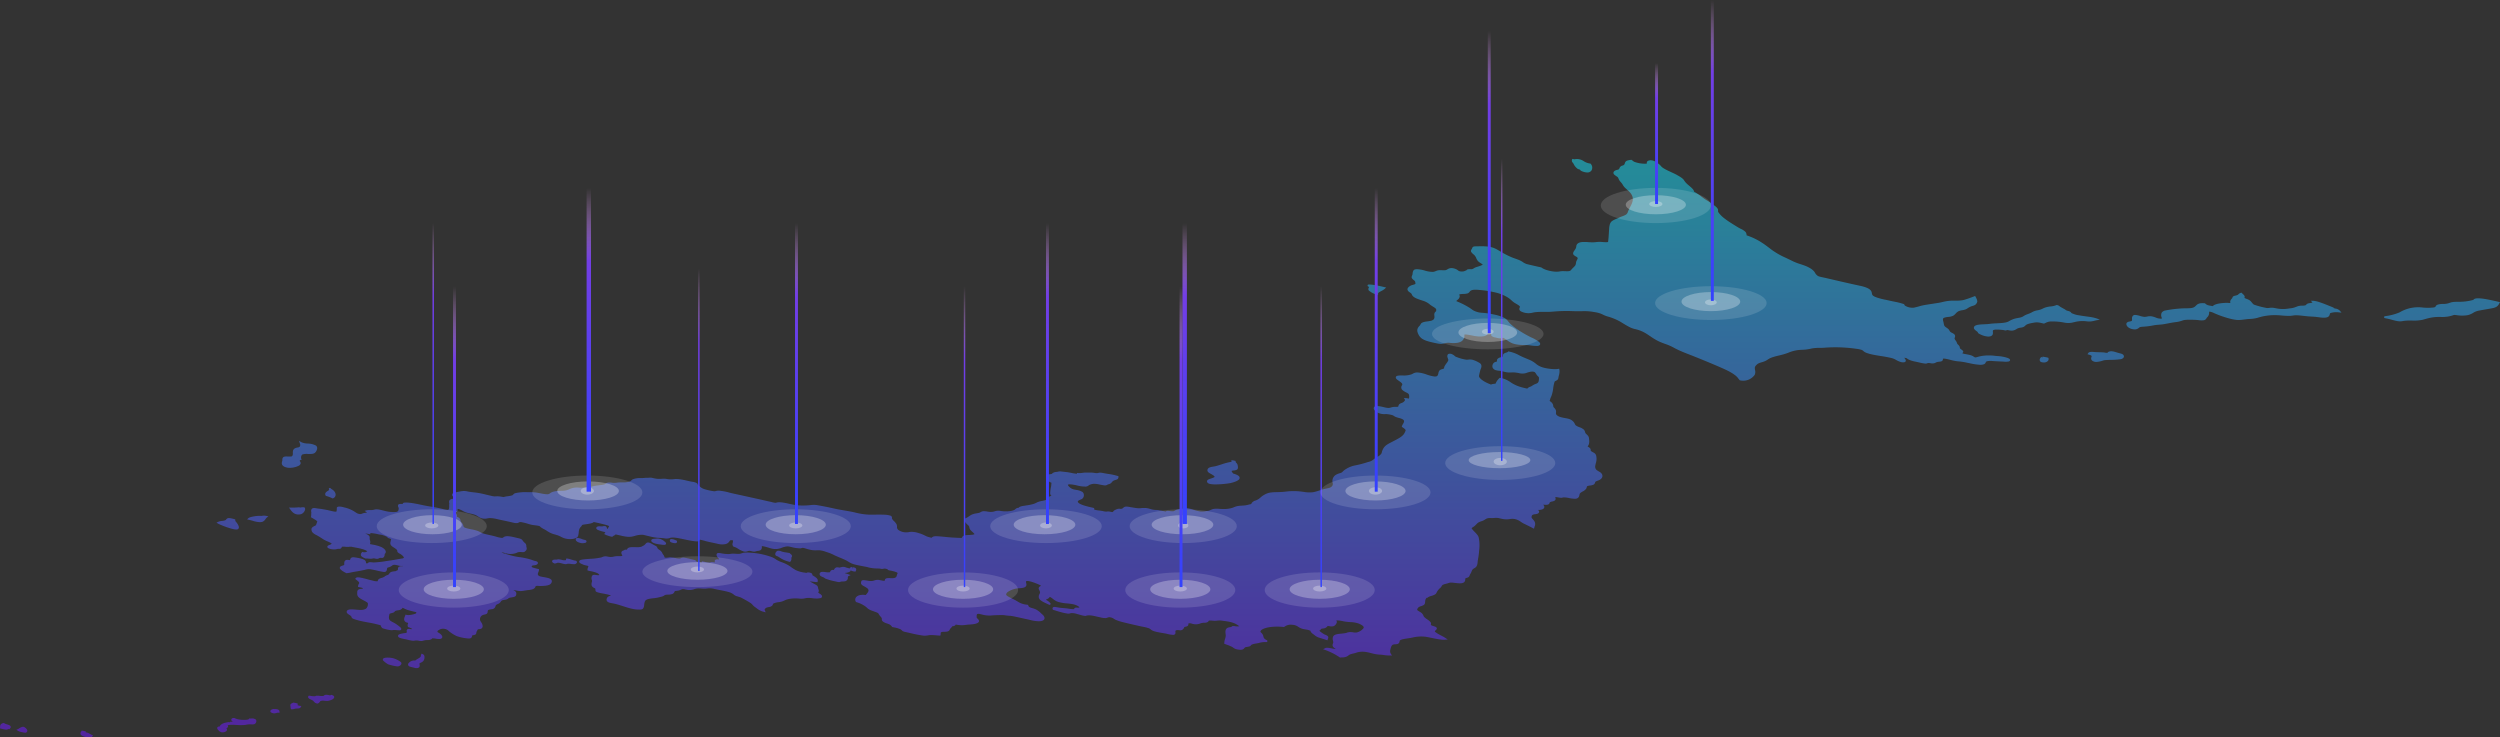 <svg xmlns="http://www.w3.org/2000/svg" xmlns:xlink="http://www.w3.org/1999/xlink" width="1703.327" height="502.478" viewBox="0 0 1703.327 502.478">
  <rect x="0" y="0" width="1703.327" height="502.478" fill="#333333" stroke="none"/>
  <defs>
    <linearGradient id="linear-gradient" x1="0.5" x2="0.5" y2="1" gradientUnits="objectBoundingBox">
      <stop offset="0" stop-color="#1ac9dd"/>
      <stop offset="1" stop-color="#6a1be8"/>
    </linearGradient>
    <linearGradient id="linear-gradient-2" x1="0.5" x2="0.5" y2="1" gradientUnits="objectBoundingBox">
      <stop offset="0" stop-color="#f2aafa" stop-opacity="0"/>
      <stop offset="0.241" stop-color="#733ee5"/>
      <stop offset="1" stop-color="#3342fe"/>
    </linearGradient>
  </defs>
  <g id="prologue_japan" transform="translate(-273.372 -1386.749)">
    <path id="合体_29" data-name="合体 29" d="M56.572,393.324c-1.98-.772-1.9-1.784-1.519-2.753a2.77,2.77,0,0,0,.136-.41l.256.057-.117-.127a.967.967,0,0,1,.177-.144c.01,0,.01,0,.02-.014l.078-.4.628.071a8.364,8.364,0,0,1,1.48.322l.961.334-.343.4a.09.09,0,0,0,.038.006c.079.023.146.031.215.051a6.066,6.066,0,0,1,1.293.353,9.888,9.888,0,0,1,1.334.673,7.246,7.246,0,0,0,1.391.7l.715.266-.334.684c-.3.628-1.107.842-2.056.842A14.373,14.373,0,0,1,56.572,393.324ZM15.493,390.7l-.657-.15a7.169,7.169,0,0,1-2.636-.9l-1.039-.724,1.177-.478a4.427,4.427,0,0,0,.656-.4,5.508,5.508,0,0,1,1.577-.823,2.051,2.051,0,0,1,2.441.215c.823.551,1.959,1.738,1.5,2.618-.363.676-.685.922-1.283.922A9.452,9.452,0,0,1,15.493,390.7Zm135.47-.011-.126-.023-.117-.068c-.167-.085-.363-.175-.548-.263-.208-.1-.4-.189-.56-.266l-.088-.048-.079-.076c-.068-.082-.147-.158-.245-.257-.666-.645-1.49-1.461-1.117-2.261.254-.56.892-.678,1.538-.678,1.009-1.919,3.155-2.586,6.251-3.008l.177-.028.167.068a1.539,1.539,0,0,0,.294.1.112.112,0,0,0,.038.023c.079.02.148.04.208.048h.01l-.041-.458h.766c.6.014,1.009.006,1.293-.014-.961-.373-1.265-.978-1.2-1.49.088-.577.7-1.184,2.145-1.02l.129.014.126.068c2.773,1.541,9.014,1.374,9.6.6l.246-.43.468.085a3.871,3.871,0,0,0,.9-.008,4.223,4.223,0,0,1,2.832.52,1.41,1.41,0,0,1,.628,1.422,2.4,2.4,0,0,1-1.372,1.9,6.374,6.374,0,0,1-2.243.127c-.372-.008-.715-.028-1.009-.017a14.291,14.291,0,0,0-2.1.243c-.529.09-1.078.175-1.686.237a37.2,37.2,0,0,1-5.1-.042c-1.372-.076-2.677-.144-3.851-.1a7.286,7.286,0,0,0-2.195.353,1.057,1.057,0,0,1,.263.811,1.4,1.4,0,0,1-.694.964c-.069.048-.137.1-.206.153a1.28,1.28,0,0,1-.274.206,1.021,1.021,0,0,1,.451.834,1.352,1.352,0,0,1-.52,1.018,4.009,4.009,0,0,1-2.547.794C151.376,390.718,151.171,390.709,150.963,390.689ZM1.206,388.3c-.235-.057-.451-.116-.628-.153L0,388l.051-.6c.008-.138.018-.266.018-.4.048-.93.1-2.086,2.2-2.623l.3-.079.254.178a8.791,8.791,0,0,0,2.1.859c1.2.4,2.145.707,2.362,1.47a1.167,1.167,0,0,1-.324,1.139l-.6.687-.2-.305c-.04.008-.069.02-.1.028a8.254,8.254,0,0,1-1.56.52c-.048,0-.107.011-.165.011A15.55,15.55,0,0,1,1.206,388.3Zm183.369-11.248-.215-.139-.079-.243c-.352-1.145.922-1.538,1.529-1.733a4.315,4.315,0,0,0,.54-.181l.048.119.069-.008c1.548-.04,3.88-.1,3.967,1.736l.031.775-.775-.062a4.275,4.275,0,0,0-1.49.229,5.011,5.011,0,0,1-1.4.243A4.048,4.048,0,0,1,184.575,377.047Zm14.2-2.038-.479-.02-.157-.452a4.433,4.433,0,0,1-.187-1.145,3.827,3.827,0,0,0-.058-.608c-.274-1.235.273-1.555,1.136-1.931.157-.068.353-.144.568-.243l.01-.158a14.72,14.72,0,0,1,2.714.5l.55.158-.049.568a4.63,4.63,0,0,1-.089.548.1.1,0,0,1,.049.008,11.826,11.826,0,0,0,1.559.413l.968.155-.479.854c-.44.783-1.47.8-2.469.831a6.951,6.951,0,0,0-1.057.062,3.863,3.863,0,0,0-.676.167,4.65,4.65,0,0,1-1.658.291Zm17.237-3.938a3.817,3.817,0,0,1-2.244-1.411,2.838,2.838,0,0,0-.567-.568,8.3,8.3,0,0,0-1.265-.678c-1.04-.486-1.863-.873-1.99-1.574a1,1,0,0,1,.284-.893l.264-.266.373.071a20.727,20.727,0,0,0,3.9.4,1.125,1.125,0,0,1,.783-.382,13.491,13.491,0,0,1,2.342.1,9.893,9.893,0,0,0,2.3.051.922.922,0,0,0,.481-.237,2.364,2.364,0,0,1,1.627-.548,7.035,7.035,0,0,1,1.615.2c.707.158,1.158.237,1.412.028l.266-.215.334.09c1.272.311,1.88.859,1.782,1.614-.177,1.484-3.6,2.442-4.743,2.442-.725,0-1.381-.057-1.959-.1a4.45,4.45,0,0,0-2.666.237,1.285,1.285,0,0,0-.441.478,2.624,2.624,0,0,1-1.5,1.167l-.2.048ZM283.016,346.9c-.165-.023-3.675-.893-3.987-1.049a1.637,1.637,0,0,1-.981-1.156,1.469,1.469,0,0,1,.5-1.275l.081-.079a4.692,4.692,0,0,1,4.223-1.518,11.265,11.265,0,0,1,1.823-1.227c.881-.506,1.979-1.134,2.007-1.673a3.308,3.308,0,0,1,.264-1.176l.246-.656.656.246a2.13,2.13,0,0,1,1.245,1.193,4.4,4.4,0,0,1-.431,3.217,3.525,3.525,0,0,1-1.782,1.4c-.5.237-1.06.5-1.128.786a2.942,2.942,0,0,0,.088.526,2.056,2.056,0,0,1-.225,1.885,2.327,2.327,0,0,1-1.823.6C283.554,346.937,283.3,346.926,283.016,346.9Zm-12.288-1.117A31.975,31.975,0,0,1,264.3,344.3c-.332-.15-3.234-2.177-3.429-2.883a.973.973,0,0,1,.264-.95c.97-1,5.1-.659,6.555-.286a15.434,15.434,0,0,1,5.447,2.685,1.269,1.269,0,0,1,.246,1.419,2.882,2.882,0,0,1-2.635,1.493ZM912.8,339.607a45.615,45.615,0,0,0-9.817-5l-1.549-.52,1.45-.743c.922-.481,2.666-.147,4.527.2a16.066,16.066,0,0,0,2.667.382c-.177-.155-.442-.342-.649-.489a3.586,3.586,0,0,1-1.361-1.391,2.552,2.552,0,0,1,.137-1.922,2.911,2.911,0,0,0,.187-.628,4.769,4.769,0,0,0-.177-1.3,3.99,3.99,0,0,1,.068-2.7c.8-1.56,3.039-1.775,5.637-2.038.832-.076,1.7-.167,2.527-.305a6.843,6.843,0,0,0,1.138-.305,7.8,7.8,0,0,1,2.36-.449,14.425,14.425,0,0,1,2.068.187,6.494,6.494,0,0,0,2.322.082,8.338,8.338,0,0,0,4.595-2.835.958.958,0,0,0,.187-.854c-.137-.478-.8-1.261-3.155-2.3a18.787,18.787,0,0,0-6.027-1.077c-1.158-.09-2.362-.167-3.488-.353-.411-.068-.883-.158-1.382-.254a19.84,19.84,0,0,0-4.644-.548,1.776,1.776,0,0,1,.393,1.241,3.869,3.869,0,0,1-2.079,2.64,5.4,5.4,0,0,1-2.879.065c-.4-.057-.835-.127-1.314-.167-.02.034-.03.062-.048.1a3.545,3.545,0,0,1-2.236,1.487,7.13,7.13,0,0,1-1.107.187,2.394,2.394,0,0,0-.94.215,1,1,0,0,0-.334.365,2.755,2.755,0,0,1-.451.537,3.5,3.5,0,0,1-.481.345c-.02.02-.048.028-.069.048a23.832,23.832,0,0,0,3.117,2.261,9.692,9.692,0,0,0,1.009.492,4.749,4.749,0,0,1,1.775,1.049,1.568,1.568,0,0,1-.041,1.685c-.028.068-.076.187-.1.229l-.136.763-.745-.237c-.589-.187-1.217-.382-1.844-.568-1.1-.334-2.233-.678-3.232-1.018a8.472,8.472,0,0,1-3-1.645c-.2-.167-.43-.345-.685-.531l-.264-.2a5.7,5.7,0,0,1-1.529-1.411,1.091,1.091,0,0,1-.245-.775c-.04-.028-.088-.062-.147-.1a10.286,10.286,0,0,0-3.009-.845c-.343-.068-.685-.124-1.009-.192a9.337,9.337,0,0,1-3.977-1.478l-.51-.325a7.44,7.44,0,0,0-3.89-1.235,7.145,7.145,0,0,0-4.989,1.136c-.146.09-.3.175-.451.266l-.194.107-.216-.02c-5.88-.616-11.544.008-14.443,1.606a2.562,2.562,0,0,0-1.295,1.371c-.127.365-.127.365.6,1.052l.167.167a4.138,4.138,0,0,1,1.174,2.233c.256.958.451,1.721,2.362,2.567a.684.684,0,0,1-.372,1.3,15.911,15.911,0,0,0-5.017.591c-.6.144-1.265.263-1.909.382a10.775,10.775,0,0,0-3.107.82,1.289,1.289,0,0,0-.305.305,2.47,2.47,0,0,1-1.321.913,11.091,11.091,0,0,1-1.45.271,4.089,4.089,0,0,0-1.392.345,2.83,2.83,0,0,0-.362.4c-.745.93-1.508,1.549-4.557,1.037a6.3,6.3,0,0,1-3.057-1.235c-.264-.184-.54-.37-.892-.577a27.318,27.318,0,0,0-3.921-1.617c-.3-.11-.587-.206-.871-.311l-.461-.167.01-.492a9.825,9.825,0,0,1,.529-2.765,10.657,10.657,0,0,0,.461-2.055,7.059,7.059,0,0,0-.079-1.283c-.167-1.365-.382-3.237,1.158-4.195a5.228,5.228,0,0,1,1.8-.5c.382-.068.763-.139,1.019-.206a1.3,1.3,0,0,1,1.03-.588,7.349,7.349,0,0,1,1.518.116,7.49,7.49,0,0,0,.94.119,9.814,9.814,0,0,0,1.891-.09,18.372,18.372,0,0,0-2.244-1.456c-2.479-1.413-5.888-1.9-9.455-2.324a12.091,12.091,0,0,0-3.46-.048c-.194.028-.42.048-.666.068a12.483,12.483,0,0,1-2.39-.04,14.985,14.985,0,0,0-1.695-.09,3.376,3.376,0,0,0-.912.09.169.169,0,0,0-.02.04,1.722,1.722,0,0,1-.618.791,4.042,4.042,0,0,1-2.342.56c-.3.023-.637.028-.991.071a8.286,8.286,0,0,0-1.89.458,8.276,8.276,0,0,1-3.655.52,12.5,12.5,0,0,1-2.058-.4,3.409,3.409,0,0,0-2.324-.119.711.711,0,0,0-.028.305,1.441,1.441,0,0,1-.832,1.566,6.568,6.568,0,0,1-1.177.362c-.618.139-.734.206-.823.4a2.943,2.943,0,0,1-2.3,2.01l-.147.048-.158-.034c-1.685-.243-2.732-.2-3.135.11-.117.1-.235.266-.284.783,0,.051.021.175.028.266a1.77,1.77,0,0,1-.233,1.394,1.525,1.525,0,0,1-1.126.546,19.639,19.639,0,0,1-4.254-.684c-.44-.1-.823-.187-1.078-.237-.616-.116-1.331-.235-2.1-.359-2.626-.452-5.594-.944-7.064-1.784a8.238,8.238,0,0,1-1.05-.726,3.968,3.968,0,0,0-1.478-.814,25.81,25.81,0,0,0-3.99-.97c-.725-.139-1.47-.283-2.164-.449-1.265-.3-2.558-.591-3.851-.882-2.421-.56-4.92-1.128-7.32-1.747a32.318,32.318,0,0,1-4.94-1.589,9.335,9.335,0,0,1-1.214-.684,5.94,5.94,0,0,0-2.469-1.029,3.1,3.1,0,0,0-1.959.2,3.649,3.649,0,0,1-1.138.3,12.7,12.7,0,0,1-3.6-.464c-.218-.048-.432-.1-.657-.144-.57-.119-1.107-.246-1.637-.362-2.636-.611-4.91-1.117-6.831-.786a1.276,1.276,0,0,0-.527.147c-.4.206-.628.175-1.863,0a21.563,21.563,0,0,1-2.519-.636c-.352-.1-.7-.209-.979-.285s-.578-.147-.852-.223a11.412,11.412,0,0,0-3.989-.63,2.148,2.148,0,0,0-.735.147,3.873,3.873,0,0,1-2.322.09c-1.009-.139-2.1-.382-2.832-.56-1.488-.362-2.958-.814-4.38-1.252-.666-.206-1.323-.413-1.969-.608l-.284-.079-.138-.254a1.079,1.079,0,0,1,.01-1.207c.52-.687,1.647-.506,3.45-.147.382.071.735.147,1,.175.912.13,1.861.206,2.783.277.637.057,1.264.119,1.891.175.685.079,1.362.178,2.018.274a13.08,13.08,0,0,0,3.449.237.817.817,0,0,1,.461-.814,3.135,3.135,0,0,1,1.706-.178,3.645,3.645,0,0,0,.864,0,1.811,1.811,0,0,0,.547-.187c-.215-.472-1.812-1.555-4.046-2.066a35.087,35.087,0,0,0-4.41-.619,28.535,28.535,0,0,1-6.241-1.108,10.247,10.247,0,0,1-3.3-1.928c-.2-.147-.382-.286-.579-.43-.058-.042-.115-.079-.184-.13a4.883,4.883,0,0,0-.4-.28c-.079-.054-.165-.1-.245-.153l-.393-.235a2.554,2.554,0,0,0-.274-.124.939.939,0,0,0-.2-.1l.04.028L714.8,299a3.69,3.69,0,0,1-1.324.882,7.485,7.485,0,0,0-.881.512,2.1,2.1,0,0,0,.451.252,5.3,5.3,0,0,1,.745.424,9.339,9.339,0,0,1,1.536,1.312l.286.294a.682.682,0,0,1,.068.882.7.7,0,0,1-.852.229c-.392-.187-.8-.373-1.206-.563-2.567-1.176-5-2.281-5.693-3.842a3.3,3.3,0,0,1,.324-2.912c.1-.223.206-.438.274-.636.216-.616.011-1.085-.4-1.95-.107-.223-.225-.458-.334-.712-.481-1.119.57-1.764,1.128-2.109.107-.068.246-.147.353-.223a2.515,2.515,0,0,0-.353-.257c-1.353-.823-7.193-3.2-9.272-2.979a.731.731,0,0,0-.5.187c-.185.257-.038.964.059,1.422a3.449,3.449,0,0,1,.117,1.088c-.254,1.88-2.538,2.058-4.762,2.225a19.606,19.606,0,0,0-2.969.382c-2.48.625-4.938,1.843-5.6,2.773-.52.724-.51,1.049-.472,1.227.2.791,2.116,1.75,5,3.124.991.483,1.784.95,2.558,1.4a13.95,13.95,0,0,0,6.858,2.343l.267.028.184.209a2.806,2.806,0,0,1,.444.743c.126.294.194.432.37.54a11.521,11.521,0,0,0,2.244.831,15.625,15.625,0,0,1,2.489.9,14.969,14.969,0,0,1,3.331,2.53c.314.305.628.6.941.862,1.216,1.037,1.695,2.114,1.351,3.027-.4,1.069-1.8,1.608-4.1,1.577a27.779,27.779,0,0,1-5.812-.93c-.637-.147-1.273-.294-1.9-.432-1.265-.263-2.529-.548-3.793-.831-1.959-.444-3.987-.893-5.977-1.275a17.268,17.268,0,0,0-2.293-.271c-.441-.034-.9-.062-1.442-.119s-.978-.13-1.381-.178a14.736,14.736,0,0,0-2.783-.187c-.548.02-1.088.031-1.627.04-1.891.048-3.675.1-5.419.271a19.244,19.244,0,0,1-6.114-.7l-.9-.2a3.575,3.575,0,0,0-2.107-.144c-.628.345-.509,1.959-.471,2.488a2.929,2.929,0,0,0,.609.687c.517.52,1.5,1.47.7,2.411-.95,1.117-3.87,1.492-6.164,1.606-.861.04-1.645.13-2.4.226a18.441,18.441,0,0,1-5.8,0c-.3-.048-.892-.158-1.224-.187a1.787,1.787,0,0,1-.423.548,2.511,2.511,0,0,1-1.852.531,4.7,4.7,0,0,1-.941,1.187,4.335,4.335,0,0,0-.637.743c-.058.116-.117.223-.165.325-.375.8-.784,1.379-2.685,1.535-.4.031-.814.04-1.216.059a4.974,4.974,0,0,0-2.136.314,1.56,1.56,0,0,0-.2.93,4.437,4.437,0,0,1-.079.783l-.129.579-.587-.04c-.637-.037-1.275-.1-1.911-.147-1.353-.107-2.627-.215-3.871-.215a13.957,13.957,0,0,0-2.127.215,11.253,11.253,0,0,1-3.174.158A83.194,83.194,0,0,1,620,323.034c-1.057-.243-2.056-.469-2.968-.664-1.695-.362-2.088-.639-2.586-1.159a3.477,3.477,0,0,0-.842-.673,17.883,17.883,0,0,0-4.684-1.374c-.274-.057-.548-.1-.8-.167l-.274-.057-.157-.235a4.658,4.658,0,0,0-2.578-1.891c-.451-.181-.8-.285-1.107-.4a7.062,7.062,0,0,1-1.921-.859c-1.138-.726-1.314-1.227-1.255-2.08.031-.478-.066-.735-.763-1.526a10.556,10.556,0,0,1-1.567-2.2c-.246-.43-1.3-.8-2.312-1.165-.3-.11-.6-.215-.9-.334s-.6-.215-.883-.325a9.784,9.784,0,0,1-3.077-1.518c-.215-.2-.411-.37-.616-.548a10.241,10.241,0,0,0-1.529-1.235,18.967,18.967,0,0,0-5.655-2.595l-.253-.082-.138-.215a2.589,2.589,0,0,1,.01-2.878c1.019-1.521,3.509-2.137,6.7-1.7.069-.076.138-.153.215-.243.786-.9,1.775-2.038,1.678-3.039a2.17,2.17,0,0,0-.991-1.447,11.785,11.785,0,0,0-1.695-1.04c-1.323-.707-2.7-1.442-2.38-2.824.018-.1.028-.187.038-.263.177-1.323,1.1-1.323,2.6-1.184.558.057,1.126.144,1.665.243a15.932,15.932,0,0,0,2.155.263,6.562,6.562,0,0,0,2.479-.37,10.6,10.6,0,0,1,1.509-.373,5.941,5.941,0,0,1,2.36.139l.5.085c.276.051.519.1.755.15,1.166.223,1.7.314,2.117.051a1.591,1.591,0,0,0,.04-.209,1.481,1.481,0,0,1,1.029-1.295,9.149,9.149,0,0,1,2.8-.133,12.83,12.83,0,0,0,1.97-.014,3.081,3.081,0,0,0,1.734-.616,1.967,1.967,0,0,0,.588-1.173c.049-.187.1-.382.167-.568a3.175,3.175,0,0,1,.177-.424c.088-.206.264-.577.215-.693-.245-.63-3.136-1.3-4.086-1.532-.147-.028-.372-.068-.628-.119a9,9,0,0,1-1.548-.339,1.2,1.2,0,0,1-.656-.63,10.91,10.91,0,0,0-1.647-.41,3.16,3.16,0,0,0-.96.09,4.994,4.994,0,0,1-1.334.124,4.834,4.834,0,0,1-.715-.124,2.085,2.085,0,0,0-.362-.082c-.8-.076-1.518-.085-2.274-.1-.54-.014-1.077-.023-1.647-.062a23.274,23.274,0,0,1-4.986-.938c-.765-.158-1.6-.311-2.471-.469-2.126-.4-4.547-.854-6.516-1.4a14.546,14.546,0,0,1-3.724-1.755c-.578-.353-1.176-.712-1.842-1.037-1.216-.591-2.558-1.148-3.851-1.688-1.341-.554-2.715-1.125-3.969-1.741a29.074,29.074,0,0,0-4.654-1.933c-.294-.088-.6-.2-.892-.283a17.513,17.513,0,0,0-4.644-1.1c-.57-.02-1.1,0-1.655.02a16.331,16.331,0,0,1-3.412-.139,28.082,28.082,0,0,1-3.526-.873c-.451-.124-.883-.263-1.334-.382-1.353-.362-1.536-.291-1.861-.172a4.344,4.344,0,0,1-1.176.271,25.6,25.6,0,0,1-5.829-.862l-.7-.158a6.92,6.92,0,0,0-3.832-.076,15.837,15.837,0,0,0-2.155.645,10.791,10.791,0,0,1-7.574.4c-.294-.09-.667-.2-1.088-.325-1.341-.41-4.066-1.244-4.958-1.125a3.617,3.617,0,0,0-.01.656,2.611,2.611,0,0,1-.031.7c-.341,1.433-1.193,1.685-2.909,1.891a4.372,4.372,0,0,0-.882.209,5.243,5.243,0,0,1-1.158.263,6.479,6.479,0,0,1-2.007-.285,6.32,6.32,0,0,0-1.47-.263,2.847,2.847,0,0,0-1.235.257,4.149,4.149,0,0,1-3.273-.062A12.8,12.8,0,0,1,503,265.7a12.81,12.81,0,0,0-2-1.1c-.41-.167-.656-.243-.823-.294a1.16,1.16,0,0,1-.922-.851l-.059-.153a2.136,2.136,0,0,1-.01-1.5c.02-.09.051-.167.059-.246a10.5,10.5,0,0,0,.225-1.608c-1.792-.365-2.008-.068-2.372.441-.076.1-.146.206-.233.317a4.126,4.126,0,0,1-2.735,1.789,12.362,12.362,0,0,1-5.556-.342c-.745-.164-1.5-.322-2.253-.481-1.442-.3-2.94-.619-4.39-.958-.4-.09-.922-.237-1.519-.4a27.99,27.99,0,0,0-3.833-.9.81.81,0,0,1-.351.93c-.413.3-1.207.4-3.881.042-2-.277-4.076-.726-6.094-1.159-1.4-.291-2.842-.6-4.223-.851-2.971-.529-4.567-.529-5.891-.008a6.855,6.855,0,0,1-3.536.139c-.441-.062-.922-.119-1.47-.167-.618-.062-1.2-.09-1.765-.11a27.587,27.587,0,0,1-3.027-.277c-1.8-.28-3.536-.715-5.214-1.125-.968-.243-1.969-.492-2.988-.715a16.058,16.058,0,0,0-5.673.772c-.666.181-1.293.348-1.861.452-2.705.512-5.655-.2-8.762-.938-.791-.187-1.606-.373-2.41-.548a3.129,3.129,0,0,1-1.245.89,3.079,3.079,0,0,0-.7.421l-.246.314-.413-.028a21.168,21.168,0,0,1-4.5-1.478l-.52-.229.119-.548a1.32,1.32,0,0,1,.735-.873,22.64,22.64,0,0,1-3.714-.927l-.225-.079c-1.754-.54-2.5-1.069-2.469-1.795.01-.54.441-.91,1.265-1.108a5.961,5.961,0,0,1,1.7-.037,6.071,6.071,0,0,0,.814.037,3.984,3.984,0,0,0,.677-.1,4.128,4.128,0,0,1,1.911-.008l.332.076.139.314a2.627,2.627,0,0,0,.441.461l-.216.246a4.836,4.836,0,0,1,.636.9,9.094,9.094,0,0,1,.834-1.569l.2-.305a.248.248,0,0,0,.049-.1c0-.011-.177-.43-2.362-1-2.038-.543-5.087-1.3-8.152-1.914-.862.854-2.773,1.184-5.45,1.546-.537.082-1.067.147-1.546.229-.824.139-.933.311-1.126.664a3.435,3.435,0,0,1-.541.724,4.516,4.516,0,0,0-1.234,1.97,8.613,8.613,0,0,0-.334,1.99,9.228,9.228,0,0,1-.468,2.488c-.7,1.843-5.215,2.629-8.959,1.552a15.408,15.408,0,0,1-2.722-1.15,16.8,16.8,0,0,0-2.382-1.026c-.656-.206-1.224-.373-1.724-.529a15.482,15.482,0,0,1-5.381-2.431,19.753,19.753,0,0,0-1.83-1.068,19.241,19.241,0,0,1-2.138-1.255,3.9,3.9,0,0,1-.705-.639c-.187-.192-.263-.283-1.42-.534-.705-.15-1.422-.229-2.106-.317-.568-.057-1.148-.127-1.726-.235a24.017,24.017,0,0,1-3.018-.786c-.814-.243-1.666-.506-2.578-.7l-.577-.13c-1.764-.4-2.264-.481-2.95-.085-1.391.783-2.735.458-4.753-.034-.372-.085-.765-.187-1.2-.283-1.665-.384-3.369-.743-5.025-1.085-.842-.178-1.678-.365-2.52-.54-.382-.082-.753-.167-1.126-.257a22.96,22.96,0,0,0-5.153-.763,13.241,13.241,0,0,0-1.734.2,7.523,7.523,0,0,1-4.851-.41,11.283,11.283,0,0,1-1.587-.933,9.84,9.84,0,0,0-2.039-1.1,24.481,24.481,0,0,0-3.085-.82c-.766-.178-1.559-.353-2.305-.568a13.542,13.542,0,0,1-3.006-1.3,19.929,19.929,0,0,0-1.959-.958c-1.148-.483-1.422-.353-1.422-.353a1.278,1.278,0,0,0-.107.353c0,.028.018.079.028.136a1.352,1.352,0,0,1-.294,1.218l-.1.1a.891.891,0,0,1-1.009.314,4,4,0,0,0-.9-.11h-.038c.068.062.136.11.184.15,1.158.871,1.647,1.419,1.716,2.555a1.625,1.625,0,0,1-.059.469.06.06,0,0,0-.01.042,7.384,7.384,0,0,0,.649.362,4.716,4.716,0,0,1,1.155.755,3.107,3.107,0,0,1,.735,1.628,1.878,1.878,0,0,0,.492,1.117,4.877,4.877,0,0,1,1.4,2.428c.038.119.076.235.117.373.2.667.94,1.02,3.242,1.577.667.158,1.391.3,2.157.461a23.21,23.21,0,0,1,5.056,1.4c.413.2.735.382,1.019.548a8.972,8.972,0,0,0,1.911.854c1.48.458,3.145.823,4.753,1.173.725.158,1.44.325,2.146.483.49.116,1.107.291,1.762.478a20.154,20.154,0,0,0,4.244.91,1.671,1.671,0,0,0,.9-.41,3.533,3.533,0,0,1,.382-.266c1.813-1.037,5.126-.246,8.33.52.489.119.978.237,1.46.342,2.018.449,2.42.8,2.968,1.617.107.158.215.325.363.512a11.961,11.961,0,0,0,.892.922,2.763,2.763,0,0,1,1.224,2.428,2.545,2.545,0,0,0,.107.687,2.3,2.3,0,0,1-.225,2.058,5.391,5.391,0,0,1-1.224,1.1,3.607,3.607,0,0,1-1.784.124c-.266-.014-.55-.048-.842-.057A5.322,5.322,0,0,0,352,268.4c-.185.079-.382.167-.6.246a12.088,12.088,0,0,1-4.519.512,16.191,16.191,0,0,1-2.823-.611,12.686,12.686,0,0,0-2.35-.506,5.562,5.562,0,0,0,2.507.93l.55.057.018.215c.3.082.57.15.842.226a3.492,3.492,0,0,1,.365.1c.4.11.793.215,1.186.325a41.485,41.485,0,0,0,6.5,1.408,52.171,52.171,0,0,1,7.488,1.532,15.984,15.984,0,0,1,1.509.529c.43.153.832.311,1.262.438a5.2,5.2,0,0,0,.57.139,5.466,5.466,0,0,1,1.234.35,1.214,1.214,0,0,1,.755,1.088c-.028.7-.773,1.049-1.088,1.2a5.86,5.86,0,0,1-1.675.365,4.479,4.479,0,0,0-1.214.223c-.117.048-.177.305-.236.52-.02.09-.048.175-.068.243.137.424,1.979.873,3.085,1.136.471.11.951.229,1.422.353l.558.147-.049.568a4.617,4.617,0,0,1-.372,1.275c-.284.715-.6,1.512-.314,2.069a2.621,2.621,0,0,0,1.754,1.037c.647.167,1.432.314,2.274.452,1.842.325,3.743.659,4.733,1.47a1.782,1.782,0,0,1,.694,1.343A2.748,2.748,0,0,1,375,289.7c-.95.873-3.242,1.292-7,1.3-.459,0-.872-.028-1.235-.062a4.5,4.5,0,0,0-1.478.034c-.256.065-.3.153-.432.466-.028.062-.048.119-.076.178-.687,1.47-2.186,1.894-4.725,2.146-.743.068-1.5.2-2.3.325a26.84,26.84,0,0,1-2.9.39,15.183,15.183,0,0,1-2.988-.37c-.6-.11-1.442-.257-2.119-.345.2.139.393.246.579.353a2.673,2.673,0,0,1,1.362,1.391,2.408,2.408,0,0,1-.031,1.5,1.712,1.712,0,0,0-.048.229c-.236,1.077-1.627,1.3-3.107,1.546a10.468,10.468,0,0,0-1.478.294,1.229,1.229,0,0,0-.618.365,3.211,3.211,0,0,1-.637.466,6.58,6.58,0,0,1-2.059.548c-.215.04-.43.071-.645.11a2.341,2.341,0,0,0-1.911,1.145,5.431,5.431,0,0,1-.579.735,4.366,4.366,0,0,1-1.538.922,3.222,3.222,0,0,0-1.118.659,2.881,2.881,0,0,0-.284.664,2.749,2.749,0,0,1-2.656,2.137c-2.479.382-2.507.5-2.674,1.292a2.627,2.627,0,0,0-.04.305,1.883,1.883,0,0,1-.784,1.586,4.933,4.933,0,0,1-1.439.472,5.026,5.026,0,0,0-.9.235,3.079,3.079,0,0,0-2.078,3.46,5.359,5.359,0,0,0,.763,1.507,4.866,4.866,0,0,1,.981,2.355,1.954,1.954,0,0,1-1.009,2.089,9.529,9.529,0,0,1-1.883.362c-.137.02-.263.037-.391.057a6.632,6.632,0,0,1-.481.961,5.512,5.512,0,0,0-.431.873,2.018,2.018,0,0,0-.058.418c-.059,1.032-.56,1.45-1.96,1.676-.714.119-.852.218-.872.237a2.617,2.617,0,0,0-.078.319l-.041.22c-.322,1.526-1.5,1.673-3.555,1.408a29.857,29.857,0,0,1-6.938-1.538,25.188,25.188,0,0,1-4.763-2.94c-.187-.147-.372-.314-.558-.481a4.956,4.956,0,0,0-2.608-1.428,5.212,5.212,0,0,0-4.025.625c-1.245.664-1.148,1.1-1.1,1.323.04.206.57.529.961.763a6.321,6.321,0,0,1,1.275.9c.567.568,1.3,1.422.989,2.267s-1.432.93-1.794.958a13.715,13.715,0,0,1-2.618-.223,9.973,9.973,0,0,0-2.263-.2.71.71,0,0,0-.175.042.493.493,0,0,0-.059.076,1.372,1.372,0,0,1-.324.373,5.2,5.2,0,0,1-2.979.667,13.725,13.725,0,0,0-1.931.2l-.479.139a5.894,5.894,0,0,1-1.6.322h-.01a9.384,9.384,0,0,1-1.772-.215,7.909,7.909,0,0,0-1.764-.187,5.776,5.776,0,0,0-.892.1,6.438,6.438,0,0,1-1.724.068,25.576,25.576,0,0,1-3.009-.616c-.461-.119-.9-.215-1.282-.305-.256-.048-.551-.119-.873-.175-2.529-.5-4.086-.873-4.449-1.753a1.041,1.041,0,0,1,.119-.992c.5-.735,2.851-1.136,4.2-1.3,1.511-.2,1.511-.215,1.579-.93-.008-.04-.018-.119-.04-.2a1.373,1.373,0,0,1,.393-1.47,2.3,2.3,0,0,1,1.823-.218,4.174,4.174,0,0,0,1.077.1,2.95,2.95,0,0,0,.461-.068,2.733,2.733,0,0,0-.616-.435,9.277,9.277,0,0,0-1.931-.811l-.274-.076-.138-.246A2.073,2.073,0,0,1,277.9,317a2.367,2.367,0,0,0,.1-.325,2.445,2.445,0,0,1,.1-.325c.01-.037.03-.076.04-.107a1.562,1.562,0,0,0-.647-.263,3.725,3.725,0,0,1-.912-.334c-1.921-1.08-1.078-3.084-.676-4.048.079-.187.137-.334.187-.458l.2-.65.647.187c1.861.531,6.036-.6,6.545-1.035a1.345,1.345,0,0,0,.206-.639,1.318,1.318,0,0,0-.119-.178c-.018,0-.2-.048-.382-.085-.215-.054-.489-.11-.852-.209-.479-.116-.961-.235-1.46-.353-1.069-.263-2.175-.54-3.176-.859a20.975,20.975,0,0,1-3.155-1.394,1.645,1.645,0,0,1-.216-.11,3.288,3.288,0,0,1-1.635,1.413,8.567,8.567,0,0,1-1.665.362,6.2,6.2,0,0,0-1.6.382,1.7,1.7,0,0,0-.479.416,2.58,2.58,0,0,1-1.411.9c-.246.057-.462.116-.669.172-1.419.362-1.478.424-1.586.953l-.048.226c-.267,1.193-.62,2.83.635,3.938a10.356,10.356,0,0,0,1.97,1.187c.558.291,1.146.6,1.635.91a34.1,34.1,0,0,1,2.93,2.177c.462.382,1.245,1.026.951,1.741-.3.735-1.176.659-2.743.512-.646-.059-1.381-.119-2.088-.13a4.547,4.547,0,0,0-.763.071,5.493,5.493,0,0,1-1.637.04,27.736,27.736,0,0,1-5.457-1.3l-.158-.057-.107-.119a3.391,3.391,0,0,1-1-1.815,75.272,75.272,0,0,0-8.555-1.942c-1.95-.362-3.959-.735-5.772-1.173-1.067-.257-2.107-.568-3.252-.922-1.726-.54-2.1-.882-2.343-1.665a1.456,1.456,0,0,0-.185-.416,5.2,5.2,0,0,0-1.275-1c-.871-.568-1.695-1.1-1.813-1.871a1.27,1.27,0,0,1,.286-1c.882-1.088,3.126-.958,6.458-.653.579.057,1.128.1,1.607.133,2.461.158,4.174-.223,5.107-1.117a4.33,4.33,0,0,0,.95-3.4c-.038-.492-2.107-1.58-3.107-2.095-.773-.416-1.577-.837-2.2-1.255-1.8-1.2-1.98-2.372-1.911-3.364a4.169,4.169,0,0,0,0-.5c-.02-1.187.167-2.363,2.577-2.6a2.948,2.948,0,0,0,1.372-.319v-.028c-.069-.269-1.186-.5-1.931-.659-.294-.068-.608-.127-.93-.206l-.54-.127.01-.548a2.816,2.816,0,0,1,.489-1.394,1.758,1.758,0,0,0,.305-.726c0-.633-1-1.408-2.049-2.233l-.155-.124-.57-.452.472-.548c.793-.9,3.066-.469,8.182.922.9.246,1.675.452,2.185.557.353.079.735.178,1.126.266a9.466,9.466,0,0,0,3.273.461c.1-.028.117-.028.187-.345a1.428,1.428,0,0,1,.088-.319c.332-.984,1.47-1.326,2.577-1.671a5.85,5.85,0,0,0,1.823-.772,5.741,5.741,0,0,1,2.253-1.176,1.721,1.721,0,0,0,1.019-.854,5.3,5.3,0,0,1,.472-.616c.7-.772,2.1-.938,3.586-1.117.187-.02.372-.051.568-.071a1.888,1.888,0,0,1,.881-.52,1.5,1.5,0,0,0,.343-.133,1.56,1.56,0,0,0,.089-.512c0-.076.008-.147.008-.215l.021-.147a1.739,1.739,0,0,1,.547-1.323,3.433,3.433,0,0,1,2.5-.382,2.11,2.11,0,0,1,.2-.334,2.807,2.807,0,0,1-.42.068,8.624,8.624,0,0,1-2.971-.4,14.089,14.089,0,0,0-1.794-.362,2.58,2.58,0,0,0-2.028.489,6.208,6.208,0,0,1-2.567,1.255c-.8.206-.824.4-.922,1.009-.02.136-.038.274-.069.418a2.016,2.016,0,0,1-.753,1.413c-.685.444-1.714.271-4.1-.243-.6-.13-1.214-.269-1.83-.416-1.245-.283-2.538-.577-3.772-.791a8.312,8.312,0,0,0-4.155.147c-.225.057-.451.119-.707.167-2.066.458-4.468.91-6.927,1.3-.7.1-1.362.257-2,.39a27.355,27.355,0,0,1-3.077.54l-.187.02-.177-.076c-1.145-.548-4.829-2.439-4.379-3.853.225-.735,1.057-1,1.861-1.244a3.725,3.725,0,0,0,1.107-.478,2.441,2.441,0,0,0,.041-.715c-.011-.854-.031-2.287,1.47-2.677a3.882,3.882,0,0,1,1.508.02,3.887,3.887,0,0,0,.93.065,1.607,1.607,0,0,0,.117-.334,1.509,1.509,0,0,1,.069-.235c.579-1.594,1.97-1.467,4.2-1.077,2.813.5,5.222,1.02,6.144,2.177a1.878,1.878,0,0,1,.342,1.105,1.486,1.486,0,0,0,.117.56c.01,0,.218.147,1.04-.04.058-.008.068-.017.177-.133a1.66,1.66,0,0,1,1.057-.568,7.486,7.486,0,0,1,1.647.076c.5.048,1.009.1,1.322.1a65.528,65.528,0,0,0,8.3-.91c.912-.136,1.8-.274,2.676-.393,1.607-.215,3.174-.5,4.674-.775,1.2-.2,2.439-.432,3.683-.625.776-.119,1.1-.342,1.126-.5.079-.362-.527-1.354-2.136-2.411-.146-.1-.372-.218-.606-.353a5.975,5.975,0,0,1-1.333-.89,1.741,1.741,0,0,1-.432-1.264c0-.226-.007-.269-.088-.353a12.51,12.51,0,0,0-2.165-1.648c-.3-.2-.608-.4-.892-.6-1.724-1.2-1.665-2.233-1.422-3.364l.109-.506c.068-.334.147-.667.216-1a1.856,1.856,0,0,1,.126-.331,3.137,3.137,0,0,1-.694-.266,2.1,2.1,0,0,0-.471-.158,4.019,4.019,0,0,1-.951-.353,1.681,1.681,0,0,1-.568-.54.739.739,0,0,0-.146-.175,13.65,13.65,0,0,0-5.125-1.614c-.343-.071-.755-.158-1.2-.257a31.366,31.366,0,0,0-4.469-.715h-.02a1.857,1.857,0,0,0-.226.008.189.189,0,0,0-.078.011.693.693,0,0,0-.137.008.489.489,0,0,0-.088.02.36.36,0,0,0-.069.023l.038.743-.871-.167c-1.067-.2-1.9-.314-2.685-.4.342.139.676.277.97.424,1.952.97,2.236,1.645,2.126,2.773a4.525,4.525,0,0,0-.018.478,3.687,3.687,0,0,0,.2.873,4.275,4.275,0,0,1,.256,1.442,4.926,4.926,0,0,1-.215,1.105.822.822,0,0,1-.041.139c.551.119,1.128.235,1.737.353a25.272,25.272,0,0,1,6.27,1.784c1.637.865,2.627,1.891,2.773,2.912a1.676,1.676,0,0,1-.489,1.456,1.319,1.319,0,0,0-.266.825,2.477,2.477,0,0,1-.646,1.608,1.7,1.7,0,0,1-1.567.478,4.32,4.32,0,0,0-.943,0,1.257,1.257,0,0,0-.616.229,2.446,2.446,0,0,1-1.295.41,5.354,5.354,0,0,1-1.411-.178,5.173,5.173,0,0,0-.881-.136,2.369,2.369,0,0,0-.784.085,3.635,3.635,0,0,1-.647.13,13.266,13.266,0,0,1-2.321-.048,10.2,10.2,0,0,0-1.726-.068h-.157l-.146-.051c-1.931-.775-2.814-1.411-3.03-2.2a2.207,2.207,0,0,1,.637-1.911l.286-.37.449.127a3.11,3.11,0,0,0,2.969-.52c-1.754-1.394-5.566-2.1-8.623-2.666-.451-.088-.892-.167-1.3-.246a5.568,5.568,0,0,0-2.223-.167c-.235.031-.519.059-.89.082a13.324,13.324,0,0,1-2-.09,9.731,9.731,0,0,0-1.617-.076c-.588.028-.725.124-.725.133.008-.008,0,.048-.01.1a1.431,1.431,0,0,1-.971,1.153,2.673,2.673,0,0,1-1.117.1c-.165,0-.342-.006-.44,0a5.148,5.148,0,0,0-.844.167,5.3,5.3,0,0,1-.8.181,9.912,9.912,0,0,1-4.116-.424c-.725-.254-1.509-.577-1.529-1.275-.028-.673.647-.958,1.245-1.213l.294-.119a6.956,6.956,0,0,0,1.45-.763,3.034,3.034,0,0,0-.882-.667,14.451,14.451,0,0,0-1.736-.859,20.589,20.589,0,0,1-4.2-2.219c-.881-.577-1.792-1.145-2.694-1.673-.305-.178-.647-.365-1-.551a7.633,7.633,0,0,1-2.733-1.956c-.548-.893-.852-2.2-.246-2.971a5.171,5.171,0,0,1,1.775-1.2c.155-.071.294-.147.44-.215.608-.314.735-.772.923-1.411a5.077,5.077,0,0,1,.468-1.2.185.185,0,0,0,.041-.172c-.148-.591-1.726-1.493-3-2.227-.3-.172-.616-.353-.922-.526l-.42-.257.1-.492a5.76,5.76,0,0,0,.1-1.249,9.665,9.665,0,0,1,.079-1.275,2.228,2.228,0,0,0-.049-.639,2.261,2.261,0,0,1,.324-1.942c.7-.859,1.931-.664,3.341-.43.393.057.823.127,1.254.175,1.8.206,3.665.5,6.028.97.469.09,1.057.237,1.685.382,1.264.305,3.88.944,4.408.7.276-.164.343-1.266.363-1.628.01-.1.01-.215.02-.3a.647.647,0,0,0-.01-.184,1.016,1.016,0,0,1,.185-.845c.266-.334.717-.421,1.382-.469a10.52,10.52,0,0,1,3.254.5l.432.11a21.877,21.877,0,0,1,7.68,3.4l.059.042a5.4,5.4,0,0,0,2.117.938,3.089,3.089,0,0,0,2.195-.218,5.247,5.247,0,0,1,1.009-.331c.382-.079.8-.136,1.2-.2.334-.042.773-.1,1.087-.167a4.62,4.62,0,0,0-.41-.314l-1.245-.865,1.47-.37a9.727,9.727,0,0,1,2.341-.144c.451,0,.873,0,1.235-.02a6.149,6.149,0,0,0,1.265-.218c.253-.068.527-.136.881-.2,1.6-.271,3.724.277,5.783.8a29.358,29.358,0,0,0,3.488.755c2.635.334,5.034.311,5.693-.034.753-.39.852-.811,1.019-1.574l.018-.09a2.446,2.446,0,0,0-.185-1.371c-.01-.048-.041-.1-.059-.155a1.7,1.7,0,0,1-.127-1.351,1.082,1.082,0,0,1,.637-.582,4.4,4.4,0,0,1,1.645-.153c.449.02.735.028.882-.1.236-.735.823-.8,1.676-.823,3.272-.1,7.034.707,10.671,1.47,1.772.382,3.6.775,5.292,1.037,2.558.39,4.772.772,7.3,1.314.413.1.923.215,1.463.351a20.437,20.437,0,0,0,4.29.777c.842-.062.991-.984.961-2.765a6.127,6.127,0,0,1,.048-1.227,2.355,2.355,0,0,0-.038-.724,2.323,2.323,0,0,1,.332-1.962,3.527,3.527,0,0,1,2.353-.831,4.205,4.205,0,0,0,1.333-.294,3.331,3.331,0,0,0-.579-.492,5.835,5.835,0,0,1-1-.879,1.469,1.469,0,0,1-.4-1.5c.312-.873,1.529-1.139,2.842-1.365.441-.076.9-.175,1.371-.263a21.58,21.58,0,0,1,3.6-.543,10.129,10.129,0,0,1,2.482.285c.3.062.635.139,1.009.2,1.085.184,2.194.314,3.272.432.851.1,1.734.2,2.616.331a56.777,56.777,0,0,1,5.6,1.167c.783.187,1.587.382,2.448.568.266.068.551.139.854.206.707.175,1.509.362,2.127.452a8.1,8.1,0,0,0,1.548.006c.4-.02.842-.048,1.372-.028a31.855,31.855,0,0,1,3.782.52,20.829,20.829,0,0,1,2.989-.579,18.289,18.289,0,0,0,2.92-.577,1.313,1.313,0,0,0,.7-.512,2.843,2.843,0,0,1,1.511-1.006,30.68,30.68,0,0,1,7.936-.647h1.214a31.27,31.27,0,0,1,4.989.237c.871.133,1.762.311,2.615.478,1.109.215,2.157.421,3.186.548,2.538.342,2.882.076,3.724-.568,1.734-1.312,4.438-1.608,8.525-1.645a11.243,11.243,0,0,0,4.575-1.06,12.059,12.059,0,0,1,6.624-1.077,28.885,28.885,0,0,0,8.985-.842c1.362-.286,2.773-.577,4.215-.743.245-.034.5-.062.753-.09a18.528,18.528,0,0,0,3.186-.52,2.851,2.851,0,0,0,.871-.469,3.939,3.939,0,0,1,1.835-.794,9.89,9.89,0,0,1,2.507.079,10.069,10.069,0,0,0,1.931.124c.647-.037,1.186-.1,1.706-.167a20.659,20.659,0,0,1,3.321-.164,16.149,16.149,0,0,0,5.145-.557,2.378,2.378,0,0,0,1.069-.715,3.532,3.532,0,0,1,1.46-.992,14.77,14.77,0,0,1,5.359-.678,15.824,15.824,0,0,0,2.116-.1,15.422,15.422,0,0,1,2.018-.1,11.459,11.459,0,0,0,1.206-.051,6.349,6.349,0,0,1,2.264.127l.362.076a16.8,16.8,0,0,0,5.273.588c.284-.02.547-.034.793-.048a11.988,11.988,0,0,1,3.156.079,16.054,16.054,0,0,0,5.232.136c2.8-.311,6.065.432,9.229,1.159.649.147,1.293.291,1.942.441.392.079.8.147,1.214.218a7.208,7.208,0,0,1,3.234,1.046,1.35,1.35,0,0,1,.52,1.04.418.418,0,0,0,.01.1,3.258,3.258,0,0,0,.684.568l.208.147c.215.158.42.325.618.472a8.364,8.364,0,0,0,3.066,1.665,41.17,41.17,0,0,0,6.233,1.4,4.169,4.169,0,0,0,1.637-.172,6.952,6.952,0,0,1,1.713-.237,37.369,37.369,0,0,1,7.42,1.374c.9.223,1.764.43,2.468.588,4.254.922,8.575,1.88,12.76,2.8l5.1,1.125q1.675.373,3.333.755c1.372.314,2.735.63,4.116.924.294.068.656.158,1.047.254a17.552,17.552,0,0,0,2.264.472,2.838,2.838,0,0,0,1.009-.15,5.351,5.351,0,0,1,.9-.175c2.274-.215,5.293.469,7.967,1.068.462.1.923.206,1.353.291a34.2,34.2,0,0,0,7.819.817,48.571,48.571,0,0,0,5.86-.373,15.638,15.638,0,0,1,4.784.311l.479.079c3.009.5,6.535,1.266,9.642,1.931l1.47.322c2,.435,4.018.775,5.977,1.108,2.264.382,4.595.783,6.918,1.312a45.6,45.6,0,0,0,9.781,1.532c1.42.028,2.811.006,4.154-.008,1.893-.02,3.842-.042,5.88.037a15.39,15.39,0,0,1,4.557.644,1.533,1.533,0,0,1,1.039,1.8.512.512,0,0,0-.01.167,6.729,6.729,0,0,0,1.44,1.8,8.486,8.486,0,0,1,1.685,2.106,4.057,4.057,0,0,1,.334,1.784,2.373,2.373,0,0,0,1.019,2.168,9.041,9.041,0,0,0,5.145,1.555,8.271,8.271,0,0,0,1.921-.153,10.768,10.768,0,0,1,1.792-.2,15.938,15.938,0,0,1,5.057.916l.206.062A20.565,20.565,0,0,1,630,256.549c.273.136.578.283.929.449a11.519,11.519,0,0,0,2.48.837,8.184,8.184,0,0,0,1.411.291,1.761,1.761,0,0,1,.558-.54c.96-.6,2.391-.52,4.048-.421l.127.011c1.549.1,3.164.257,4.714.41,1.96.2,3.989.4,5.9.472.5.02,1.068.048,1.637.076,1.019.062,2.068.119,2.813.11a3.233,3.233,0,0,0,.814-.1c.01-.042.018-.071.028-.11a2.4,2.4,0,0,1,.256-.568c.677-1.057,2.479-1.139,4.576-1.215a17.913,17.913,0,0,0,2.823-.263c.684-.147.813-.314.813-.325-.021-.285-.971-1.145-1.481-1.617a11.225,11.225,0,0,1-1.4-1.43,3.632,3.632,0,0,1-.6-1.546,3.13,3.13,0,0,0-.264-.854,4.6,4.6,0,0,0-.824-.842,7.355,7.355,0,0,1-.892-.873c-.107-.127-.246-.271-.392-.432-.687-.755-1.333-1.447-1.186-2.162.136-.687.892-1.032,1.627-1.354a4.766,4.766,0,0,0,.676-.345c.3-.2.6-.39.892-.6.55-.373,1.117-.763,1.754-1.117a12.736,12.736,0,0,1,3.546-.989c.589-.107,1.2-.223,1.734-.353a3.887,3.887,0,0,0,.971-.441,4.64,4.64,0,0,1,1.647-.636,11.922,11.922,0,0,1,2.961.215c.635.1,1.242.187,1.713.215a8.3,8.3,0,0,0,3.352-.4c.284-.076.577-.167.912-.252a9.485,9.485,0,0,1,3.409.065c.616.082,1.265.167,1.89.206,3.567.187,6.674-.362,7.724-1.379a3.293,3.293,0,0,1,2.35-1.02c.548-.893,2.372-1.176,4.027-1.422l.961-.158a32.37,32.37,0,0,0,5.4-1.125,13.379,13.379,0,0,0,1.949-.871l.334-.167a14.352,14.352,0,0,1,3.282-.93c.687-.139,1.4-.286,2-.464a1.757,1.757,0,0,0,1.176-.93,3.567,3.567,0,0,1,.953-1.1,5.473,5.473,0,0,1,2.321-.961.04.04,0,0,0,.03-.008,2.174,2.174,0,0,1-.95-1.852,25.183,25.183,0,0,1,.43-3.7l.049-.254a8.2,8.2,0,0,0,.284-2.007,2.628,2.628,0,0,1,.069-.636,1.473,1.473,0,0,0,.048-.424.232.232,0,0,1-.02-.068c-.049-.02-.126-.048-.2-.076-.187-.071-.441-.167-.794-.325-1.665-.763-1.89-1.371-1.754-2.38.01-.09.02-.187.03-.286a1.661,1.661,0,0,0-.068-.449,1.559,1.559,0,0,1,1.165-2.157,6.46,6.46,0,0,1,.912-.158,6.176,6.176,0,0,0,.659-.1c.351-.085.36-.1.44-.2a3,3,0,0,1,.343-.353,4.568,4.568,0,0,1,2.586-.854c.3-.048.608-.09.92-.139.208-.048.373-.076.51-.119a4.864,4.864,0,0,1,2-.048l.353.042c1.272.136,2.656.291,3.89.438.587.079,1.412.246,2.273.413.158.028.332.071.509.107s.353.068.54.1c.479.1,1,.187,1.47.263h.018c.09.014.177.023.256.042h.04c.069.011.146.02.215.028.02,0,.048.011.069.011.058.008.117.008.177.02.028,0,.058.008.088.008.048,0,.1.008.147.008.03,0,.068.011.1.011h.119c.038,0,.069.008.107.008h.088a.4.4,0,0,0,.1-.008h.117l-.04-.512.8.062a12.761,12.761,0,0,0,3.068-.139,15.279,15.279,0,0,1,2.684-.167c.677.028,1.283.02,1.921.02.548,0,1.128-.011,1.734.008a12.942,12.942,0,0,1,1.716.2,11.725,11.725,0,0,0,1.343.167,3.944,3.944,0,0,0,1.224-.158,5.5,5.5,0,0,1,1.567-.189,17.018,17.018,0,0,1,2.382.376c.3.057.588.116.832.153.49.09,1.088.187,1.744.3a44.511,44.511,0,0,1,6.8,1.442l.49.184-.049.52a1.716,1.716,0,0,1-1.206,1.724c-.3.119-.608.215-.9.314a5.982,5.982,0,0,0-1.429.579,3.894,3.894,0,0,0-1.128,1.134,3.3,3.3,0,0,1-1.792,1.071c-.236.079-.492.155-.766.271a5.189,5.189,0,0,0-.606.286c-.882.452-1.2.452-3.772-.028-.441-.068-.883-.167-1.324-.257a15.067,15.067,0,0,0-4.075-.478,10.621,10.621,0,0,0-2.715.724,2.757,2.757,0,0,0-.55.353,3.446,3.446,0,0,1-1.891.814,21.893,21.893,0,0,1-6.065-.775,27.655,27.655,0,0,0-4.5-.735c-1.488-.062-1.724.277-1.724.277-.038.1.129.664,1.03,1.5a6.371,6.371,0,0,0,3.693,1.8c.332.076.685.144,1.039.215a11.222,11.222,0,0,1,4.075,1.34,2.689,2.689,0,0,1,1.03,2.55,2.839,2.839,0,0,1-1.5,2.38l-.177.068c-.981.4-2.314.964-2.451,1.5-.059.249.158.563.342.8,1.343,1.617,7.615,2.988,10.291,3.576l.52.107.028.529c0,.187.01.365.01.54a18.667,18.667,0,0,0,3.45.656c.274.028.568.071.88.107a17.6,17.6,0,0,1,1.765.325,9.949,9.949,0,0,0,2.194.291,2.649,2.649,0,0,0,.539-.037,3.469,3.469,0,0,1,1.275-.031,10.151,10.151,0,0,1,1.128.2,5.545,5.545,0,0,0,1.312.187,2.033,2.033,0,0,0,.481-.469,2.922,2.922,0,0,1,.912-.806c.117-.048.236-.119.362-.178a6.851,6.851,0,0,1,2.343-.811,3.959,3.959,0,0,1,1,.04,2.773,2.773,0,0,0,.539.037,2.163,2.163,0,0,0,1.587-.676c.725-.707,1.4-1.136,4.137-.645l.322.057c1.813.314,3.873.687,5.624.854a8.326,8.326,0,0,0,1.873-.057c.322-.042.657-.082,1.039-.1a21.252,21.252,0,0,1,2.872.031,18.885,18.885,0,0,1,2.577.6,16.861,16.861,0,0,0,2.646.6c.481.048.89.068,1.275.076a11.2,11.2,0,0,1,1.832.158c.814.139,1.6.291,2.36.449.824.175,1.618.334,2.41.472.031-.028.051-.048.069-.068.57-.5,1.567-.382,2.823-.246a11.463,11.463,0,0,0,1.764.127,2.2,2.2,0,0,0,1.51-.43l.127-.079a6.921,6.921,0,0,1,3.292-.97,4.748,4.748,0,0,0,1.637-.353,7.257,7.257,0,0,1,.7-.263,5.134,5.134,0,0,1,2.666-.042,32.091,32.091,0,0,1,4.438,1.159,24.138,24.138,0,0,0,4.705,1.145,13.457,13.457,0,0,0,3.713-.237c.391-.068.784-.124,1.166-.172a6.046,6.046,0,0,0,2.018-.65,8.111,8.111,0,0,1,1.989-.7,18.575,18.575,0,0,1,4.068-.028c.823.048,1.665.1,2.4.09a19.55,19.55,0,0,0,6.243-.769c.362-.124.705-.263,1.068-.41a11.927,11.927,0,0,1,2.82-.873c.835-.139,1.795-.2,2.735-.254.677-.037,1.381-.085,2.018-.155a15.7,15.7,0,0,0,2.177-.43c.451-.119.92-.235,1.42-.325.647-.119.705-.243.862-.568a5.277,5.277,0,0,1,.264-.472,5.1,5.1,0,0,1,2.53-1.538l.42-.155a8.963,8.963,0,0,0,2.743-1.733,14.854,14.854,0,0,1,4.753-2.96c1.833-.735,4.292-.794,6.9-.854,1.273-.028,2.6-.057,3.87-.175.608-.048,1.186-.11,1.744-.167a42.444,42.444,0,0,1,9.5-.167c.989.1,1.921.215,2.813.334a21.234,21.234,0,0,0,6.438.223,29.282,29.282,0,0,0,4.349-1.213,34.124,34.124,0,0,1,4.314-1.207c3.1-.6,3.693-.873,4.517-2.095a2.485,2.485,0,0,0,.117-1.922,4.935,4.935,0,0,1,2.6-5.617,14.763,14.763,0,0,1,2.735-1.018,3.324,3.324,0,0,0,1.637-1.06c.187-.184.382-.382.618-.577a18.005,18.005,0,0,1,7.986-3.587,71.348,71.348,0,0,0,8.084-2.114c.3-.09.6-.178.892-.257a8.406,8.406,0,0,0,2.1-.775c.471-.305.881-.625,1.331-.97.472-.362.961-.743,1.511-1.1.352-.215.705-.43,1.059-.639a6.655,6.655,0,0,0,2.7-2.213,4.483,4.483,0,0,0,.312-.978,5.729,5.729,0,0,1,.375-1.17,7.94,7.94,0,0,1,3.183-3.926c1.235-.775,2.705-1.518,4.126-2.244,2.646-1.354,5.389-2.753,6.821-4.331A8.313,8.313,0,0,0,957.7,185c.187-.554-1.265-1.538-2.225-2.182l-.4-.277.119-.466a5.512,5.512,0,0,1,.667-1.394c.451-.763.961-1.637.725-2.3-.187-.529-.842-1.006-1.95-1.427a15.006,15.006,0,0,0-1.617-.481,15.486,15.486,0,0,1-2.088-.659,7.741,7.741,0,0,1-1.206-.664,4.416,4.416,0,0,0-1.107-.577,20.523,20.523,0,0,0-3.262-.63,8.372,8.372,0,0,0-1.658-.057,13.89,13.89,0,0,1-1.4-.011c-2.94-.2-5.468-1.832-6.134-3.225a1.428,1.428,0,0,1,.069-1.518c.451-.639,1.411-.862,2.91-.687a28.646,28.646,0,0,1,3.47.678c1.83.43,3.409.8,4.772.362a10.227,10.227,0,0,1,2.479-.509,9.921,9.921,0,0,1,1.234-.02,5.538,5.538,0,0,0,1.4-.09c.139-.048.2-.2.315-.608a2.418,2.418,0,0,1,.539-1.057,4.145,4.145,0,0,1,1.528-.851c.206-.079.4-.158.608-.246a3.486,3.486,0,0,0,1.764-1.668.418.418,0,0,0-.03-.37l-.743-1.156,1.36.1a11.75,11.75,0,0,1,1.4.181,2.942,2.942,0,0,0,.743.1v-.011a5.3,5.3,0,0,0-.059-2.733c-.2-.616-.988-1.02-1.911-1.47a10.608,10.608,0,0,1-2.36-1.47,2.355,2.355,0,0,1-.489-3.206,2.506,2.506,0,0,0,.273-.755c.049-.755-1.224-1.637-2.577-2.575l-.127-.088c-1.2-.834-1.931-1.546-1.685-2.363.322-1,1.852-1.057,4.536-1.069a15.877,15.877,0,0,0,6.066-.735c.3-.119.57-.263.854-.41a5.928,5.928,0,0,1,3.29-.882,22.528,22.528,0,0,1,6.292,1.43,25.8,25.8,0,0,0,5.1,1.295c2.294.232,2.527-.8,2.852-2.244a3.766,3.766,0,0,1,.861-1.979,4.361,4.361,0,0,1,1.726-.775,4.932,4.932,0,0,0,1.138-.432c.1-.068.117-.144.165-.489a2.525,2.525,0,0,1,.157-.707,10.166,10.166,0,0,1,1.381-2.222,8.645,8.645,0,0,0,1.255-2.038c.148-.4.03-.729-.2-1.326a5.738,5.738,0,0,1-.334-1.009,2.192,2.192,0,0,1,.185-1.665,1.28,1.28,0,0,1,.862-.568,3.77,3.77,0,0,1,2.733.636l.138.076a4.109,4.109,0,0,1,1.039.777,3.384,3.384,0,0,0,1.509.811,27.456,27.456,0,0,0,6.476,1.727,8.264,8.264,0,0,0,1.412-.071,6.972,6.972,0,0,1,2.978.2,18.863,18.863,0,0,1,4.93,2.343c1.47,1.323.8,2.931.372,3.989a4.281,4.281,0,0,0-.284.8c-.1.444-.2.882-.324,1.312a21.75,21.75,0,0,0-.509,2.5c-.157,1.36,2.909,3.969,8.162,5.868a4.514,4.514,0,0,1,1.706-.43,6.836,6.836,0,0,0,1.117-.187c.44-.147.451-.167.509-.4a4.066,4.066,0,0,1,.2-.54,10.274,10.274,0,0,1,2.226-2.838l.256-.235.341.057a18.5,18.5,0,0,1,7.2,3.135c.225.15.451.283.676.435,3.066,1.936,6.1,2.849,10.493,3.771a4.013,4.013,0,0,1,1.914-1.247,6.965,6.965,0,0,0,1.107-.52l.322-.2a9.892,9.892,0,0,1,2.715-1.371c1.723-.568,1.871-1.914,1.9-3.751v-.22c0-.438-.146-.6-.773-1.2-.1-.1-.2-.2-.3-.305a5.6,5.6,0,0,1-.775-1.08c-.372-.6-.794-1.3-1.341-1.487-1.716-.588-3.989.2-5.214.625a6.321,6.321,0,0,1-.626.215,9.165,9.165,0,0,1-4.725-.068,24.328,24.328,0,0,0-3.163-.43,16.723,16.723,0,0,0-1.892.02,17.2,17.2,0,0,1-2.694-.048,19.365,19.365,0,0,1-2.51-.52c-.635-.167-1.293-.334-1.949-.452-.391-.068-.745-.1-1.126-.136a10.818,10.818,0,0,1-2.116-.362,3.287,3.287,0,0,1-2.441-1.942,3.387,3.387,0,0,1,.687-2.9,2.979,2.979,0,0,1,1.536-.845,3.578,3.578,0,0,0,.794-.319,1.162,1.162,0,0,0,.02-.345,1.811,1.811,0,0,1,.226-1.136,3.836,3.836,0,0,1,2.391-1.334,3.377,3.377,0,0,0,1.429-.616,1.162,1.162,0,0,0,.021-.353,1.816,1.816,0,0,1,.353-1.264,4.207,4.207,0,0,1,1.86-.95,3.769,3.769,0,0,0,1.118-.464l.254-.382.44.1a23.911,23.911,0,0,1,7.2,2.654c1.43.758,3.184,1.493,4.879,2.2.784.322,1.557.644,2.274.958a16.831,16.831,0,0,1,3.989,2.459,12.446,12.446,0,0,0,4.174,2.372c3.107,1.088,8.811,1.7,11.092,1.207l.687-.147.139.687a8.952,8.952,0,0,1-.375,4.017c-.076.325-.156.636-.225.958-.028.116-.04.235-.059.353a2.3,2.3,0,0,1-.871,1.744,6.134,6.134,0,0,1-1.009.577c-.482.229-.637.314-.745.611a23.056,23.056,0,0,0-.943,4.438,23.4,23.4,0,0,1-1.107,4.967c-.127.325-.264.65-.413.97a9.582,9.582,0,0,0-.645,1.795,2.736,2.736,0,0,1-.157.452,1.734,1.734,0,0,0-.1.283c.058.147.079.167.314.334a7.87,7.87,0,0,1,.656.52,3.875,3.875,0,0,1,1.51,2.821c.04.481.148.619.707,1.215.117.116.245.263.382.421a3.278,3.278,0,0,1,.773,2.714,1.814,1.814,0,0,0,.52,1.753c1.3,1.227,3.478,1.628,5.772,2.041l.676.124c2.781.52,3.772,1.159,4.928,2.383a4.854,4.854,0,0,1,.852,1.334,3.253,3.253,0,0,0,.687,1.066,8.652,8.652,0,0,0,2.509,1.283,9.032,9.032,0,0,1,2.91,1.569,3.585,3.585,0,0,1,.93,1.685,2.5,2.5,0,0,0,.717,1.295l.059.051c1.037.97,1.723,1.614,1.88,2.782l.03.311c.226,1.719.5,3.833-.97,5.4.058.04.127.076.187.116.2.119.4.237.606.39.892.65,1.215.888,1.333,1.866a3.461,3.461,0,0,1,.03.506v.13a4.616,4.616,0,0,0,.677.489c.372.246.714.432,1.019.608a3.468,3.468,0,0,1,1.929,1.866,9.693,9.693,0,0,1-.195,5.583c-.139.588-.274,1.156-.363,1.713a3.049,3.049,0,0,0,1.607,3.265c.382.263.725.472,1.059.667a4.092,4.092,0,0,1,1.979,1.809c.628,1.4.088,2.753-1.5,3.7a10.043,10.043,0,0,1-1.47.645,5.316,5.316,0,0,0-1.529.735,1.329,1.329,0,0,0-.245.52,2.214,2.214,0,0,1-1.117,1.47,7.577,7.577,0,0,1-2.285.568,7.126,7.126,0,0,0-1.82.4c-.343.187-.375.325-.461.726a3.9,3.9,0,0,1-.246.814,6.161,6.161,0,0,1-2.538,2.129,7.344,7.344,0,0,0-1.832,1.281,2.524,2.524,0,0,0-.332.989c-.236,1.066-.579,2.688-3.176,2.688h-.038a23.684,23.684,0,0,1-3.873-.492,16.415,16.415,0,0,0-3.832-.444,1.7,1.7,0,0,0-.489.09,3.349,3.349,0,0,1-1.265.167,13.066,13.066,0,0,1-1.87-.257,12.658,12.658,0,0,0-1.744-.235c-.1,0-.167.011-.218.011.021.119.059.266.09.382a1.994,1.994,0,0,1,.058,1.331c-.342.882-1.4,1.117-2.332,1.326a4.25,4.25,0,0,0-1.412.458c-.167.119-.184.206-.253.416-.216.755-.618,1.213-2.01,1.36a12.417,12.417,0,0,1-1.412-.028c-.274-.014-.684-.028-1.047-.028a2.255,2.255,0,0,1,.43.4,1.588,1.588,0,0,1,.315,1.721c-.548,1.179-2.527,1.413-3.655,1.442a4.545,4.545,0,0,1-.588-.02,2.185,2.185,0,0,1,.3.246,1.312,1.312,0,0,1,.51,1.182c-.1.678-.8,1.012-1.068,1.139a6.059,6.059,0,0,1-1.628.353,6.4,6.4,0,0,0-1.087.187c-1.117.353-1.2.783-1.363,1.637l-.01.068c-.086.452.305.922.951,1.645a8.608,8.608,0,0,1,1.088,1.413,3.847,3.847,0,0,1,.048,3.418c-.069.229-.139.452-.2.667l-.216.845-.773-.4c-2.223-1.167-3.959-2.018-6.2-3.1a14.852,14.852,0,0,1-1.9-1.148,12.746,12.746,0,0,0-1.873-1.128,8.807,8.807,0,0,0-5.721-.791,13.526,13.526,0,0,1-4.479,0c-.95-.178-1.665-.334-2.254-.464a9.55,9.55,0,0,0-3.921-.28,18.766,18.766,0,0,1-2.047.048,11.489,11.489,0,0,0-2.107.079,5.226,5.226,0,0,0-2.048.907,10.258,10.258,0,0,1-1.293.729c-.393.164-.813.311-1.264.478a9.2,9.2,0,0,0-2.441,1.128c-.312.274-.587.568-.89.882a13.83,13.83,0,0,1-1.539,1.43,8.9,8.9,0,0,1-.753.5,8.009,8.009,0,0,0-.784.543c-.03.04-.137.215-.225.339a16.555,16.555,0,0,0,2.047,2.372c1.275,1.323,2.489,2.578,2.783,3.842a25.023,25.023,0,0,1,.353,8.37l-.03.305a55.145,55.145,0,0,1-.892,6.81,11.194,11.194,0,0,0-.156,1.264,6.306,6.306,0,0,1-.8,3,4.529,4.529,0,0,1-1.549,1.252,3.928,3.928,0,0,0-1.135.865,7.3,7.3,0,0,0-.687,1.408,7.977,7.977,0,0,1-1.04,1.962,1.964,1.964,0,0,0-.187.472,2.228,2.228,0,0,1-.783,1.312,6.857,6.857,0,0,1-1.763.645,1.16,1.16,0,0,0-.2.062c-.236.164-.264.373-.3.888a2.276,2.276,0,0,1-1.567,2.324c-1.331.5-3.35.269-5.485.02l-.343-.048c-2.451-.271-2.854-.257-4.323.254-.44.147-.95.285-1.449.41a8.6,8.6,0,0,0-2.226.763,2.332,2.332,0,0,0-.694.865,4.233,4.233,0,0,1-.922,1.167,9.688,9.688,0,0,0-2.636,3.446c-.589,1.111-2.066,1.58-3.5,2.032a7.3,7.3,0,0,0-2.431,1.046l-.284.266-.362-.107a3.331,3.331,0,0,0-1.049,2.555,9.607,9.607,0,0,1-.216,1.323c-.256,1.06-1.459,1.47-2.625,1.874a4.749,4.749,0,0,0-1.795.851c-.909,1.088-.842,1.549-.813,1.665.119.345.832.755,1.45,1.131a10.48,10.48,0,0,1,1.519,1.006,4.552,4.552,0,0,1,1.234,1.753,3.465,3.465,0,0,0,.58.972,11.96,11.96,0,0,0,2,1.6,11.185,11.185,0,0,1,2.284,1.88,1.787,1.787,0,0,1,.274,1.56c-.069.348-.058.359.04.449a5.539,5.539,0,0,0,1.736.724c.117.04.233.068.343.107a.9.9,0,0,1,.107.031,2.368,2.368,0,0,0,.233.076.6.6,0,0,0,.109.04,1.655,1.655,0,0,1,.235.1.126.126,0,0,1,.069.02,2.079,2.079,0,0,1,.273.124.224.224,0,0,0,.059.028c.069.042.129.071.187.11a.523.523,0,0,1,.069.048c.049.042.1.071.147.119.02.008.03.028.048.048.01,0,.02.008.031.023a.673.673,0,0,1,.332.6.793.793,0,0,1-.01.158,1.172,1.172,0,0,1-.177.6.648.648,0,0,1-.322.274c-.011.023-.031.031-.04.051-.117.124-.225.254-.342.373-.2.215-.472.506-.462.633,0,.02.03.22.529.608a23.769,23.769,0,0,0,3.605,2.165c.991.52,2.01,1.06,2.94,1.656l1.716,1.131-2.048.144c-2.233.158-5.4-.5-8.467-1.136-1.88-.4-3.665-.763-5.173-.95a25.457,25.457,0,0,0-8.319.616c-.842.167-1.716.334-2.6.461l-.814.13c-2.2.319-4.5.653-5.261,1.526a1.018,1.018,0,0,0-.138.492,1.91,1.91,0,0,1-1.234,1.7,6.173,6.173,0,0,1-1.794.291,4.3,4.3,0,0,0-1.656.325c-1.029.7-1.331,2.165-1.577,3.344l-.049.215a3.149,3.149,0,0,0,.413,2.654l.725,1.1-1.3-.02h-.011l-.086-.008a25.134,25.134,0,0,1-3.99-.277,29.04,29.04,0,0,0-3.125-.325l-.608-.028a26.64,26.64,0,0,1-4.9-.936,31.82,31.82,0,0,0-3.8-.825,13.787,13.787,0,0,0-6.722.557,17.815,17.815,0,0,1-2.039.56,8.74,8.74,0,0,0-2.6.882,4.716,4.716,0,0,0-.383.3,5.562,5.562,0,0,1-2.136,1.125,7.456,7.456,0,0,1-2.068.274c-.4.008-.832.028-1.362.085l-.253.042Zm-392.47-31.023a11.782,11.782,0,0,1-4.762-2.391c-.363-.266-.735-.543-1.126-.806a8.515,8.515,0,0,1-1.637-1.478,6.914,6.914,0,0,0-1.529-1.371c-.392-.257-.852-.54-1.353-.842-1.49-.9-3.381-1.973-5.193-2.855a10.325,10.325,0,0,0-1.548-.534c-.246-.071-.492-.138-.735-.22a5.461,5.461,0,0,1-2.343-1.105l-.215-.164a9,9,0,0,0-3.186-1.637c-1.822-.548-3.989-.972-6.086-1.374-1.019-.187-1.979-.382-2.889-.577l-.745-.158a12.534,12.534,0,0,0-4.154-.478c-.277.028-.52.057-.756.085a14.913,14.913,0,0,1-2.842.158c-.441-.028-.89-.057-1.341-.09a18.85,18.85,0,0,0-2.7-.068,10.547,10.547,0,0,0-2.332.531,9.1,9.1,0,0,1-5.036.342c-.432-.079-.8-.147-1.136-.218a3.608,3.608,0,0,0-2.088-.1c-.294.11-.52.215-.766.334a5.968,5.968,0,0,1-2.213.645c-.245.042-.471.062-.676.082-.707.068-1.078.1-1.2.291a3.643,3.643,0,0,0-.226.41,2.626,2.626,0,0,1-1.823,1.569,9.492,9.492,0,0,1-2.517.317,9.224,9.224,0,0,0-1.764.155,1.9,1.9,0,0,0-.8.413c-.107.076-.215.155-.324.223a6.389,6.389,0,0,1-1.852.667c-.1.028-.2.048-.3.079-.352.079-.684.167-.97.252a25.728,25.728,0,0,1-4.038.678c-.794.1-1.536.187-2.174.294-3.353.56-3.548,1.461-3.929,3.245-.059.283-.089.6-.129.93a5.26,5.26,0,0,1-.588,2.281c-.628,1.04-1.842,1-3.516.95l-.365-.008c-3.105-.088-6.535-1.184-9.857-2.261-1.921-.616-3.911-1.266-5.743-1.668-.53-.119-1.039-.215-1.508-.3-2.117-.4-3.949-.755-4.038-2.4a2.492,2.492,0,0,1,1.49-2.352c.264-.124.568-.223.9-.342a6.557,6.557,0,0,0,.636-.226,19.086,19.086,0,0,0-3.733-1.006c-.284-.071-.55-.119-.793-.178-.365-.079-.825-.155-1.324-.246a22.768,22.768,0,0,1-3.381-.775c-.871-.322-1.293-.557-1.362-1.32a.657.657,0,0,0-.028-.178,2.536,2.536,0,0,1-.031-.568c0-.223,0-.314-.058-.39a1.677,1.677,0,0,0-.646-.444,4.664,4.664,0,0,1-.852-.492c-1.47-1.035-1.107-2.5-.872-3.454a2.428,2.428,0,0,0,.126-1.266,3.382,3.382,0,0,1-.028-2.92c.539-1.088,1.832-.89,2.97-.724a7.446,7.446,0,0,0,1.549.127,1.366,1.366,0,0,0,.43-.079.54.54,0,0,0,.088-.04,2.686,2.686,0,0,0-1.371-1.3,20.532,20.532,0,0,0-4.634-1.354c-.53-.1-1.049-.215-1.539-.331l-.479-.119-.049-.481a2.8,2.8,0,0,1,.343-1.518c.233-.54.322-.783.126-1.088-.441-.138-.892-.235-1.353-.339-.264-.062-.527-.11-.8-.181a6.4,6.4,0,0,1-1.5-.5,4.509,4.509,0,0,0-.52-.237c-1.076-.438-2.066-.97-1.959-1.809.079-.715.824-1.04,1.952-1.247.155-.028.332-.051.509-.079,1.6-.226,3.389-.353,5.125-.469a43.423,43.423,0,0,0,7.447-.93,4.221,4.221,0,0,0,.636-.257,6.465,6.465,0,0,1,1.05-.382,5.729,5.729,0,0,1,2.577.048c.343.062.735.127,1.214.2a7.619,7.619,0,0,0,2.94-.172,13.326,13.326,0,0,1,1.823-.285c.51-.04,1.078-.028,1.637-.028.783.008,2.243.02,2.469-.257a2.351,2.351,0,0,0-.274-.755c-.284-.6-.882-1.86.479-2.654a4.414,4.414,0,0,1,.971-.322.034.034,0,0,0,.03-.011.845.845,0,0,1,.489-.382,3.308,3.308,0,0,1,.951-.057,2.338,2.338,0,0,0,.489-.014c.058-.02.058-.02.137-.215a1.759,1.759,0,0,1,.548-.8c.049-.028.1-.071.148-.1,1.107-.684,3-.625,5-.577a11.753,11.753,0,0,0,4.056-.294c.236-.107.441-.237.666-.362a6.438,6.438,0,0,1,.931-.481,1.722,1.722,0,0,0,.558-.421,2.653,2.653,0,0,1,.314-.294,4.064,4.064,0,0,0,.342-.373c.677-.831,1.481-1.478,3.755-.305.43.237.832.452,1.242.678.451.246.9.5,1.392.743,1.146.591,1.4.825,1.589,1.45a1.366,1.366,0,0,0,.126.334,4.721,4.721,0,0,0,1.323,1.207,4.828,4.828,0,0,1,1.883,1.976,5.068,5.068,0,0,0,.725,1.255,4.724,4.724,0,0,1,.96,2,5.414,5.414,0,0,0,1.381.085c.393-.02.766-.068,1.158-.116a10.335,10.335,0,0,1,1.617-.136,16.2,16.2,0,0,1,3.116.441,11.118,11.118,0,0,0,2.841.373,2.415,2.415,0,0,0,1.067-.285,3.588,3.588,0,0,1,2.579-.226c1.293.187,2.93.588,4.5.989.862.206,1.675.41,2.36.56l.52.119.028.489s.01.02.021.02.01.008.01.02c.018.008.028.028.048.04a.082.082,0,0,0,.028.017c.011.02.041.031.059.048a.085.085,0,0,0,.041.02,1.139,1.139,0,0,0,.1.062.29.29,0,0,0,.038.02c.038.017.089.048.139.065a.029.029,0,0,0,.028.011c.058.028.127.059.2.09.008,0,.008.008.018.008.079.028.167.057.256.09v.006c.1.023.2.062.3.09.167.048.325.076.482.119.058.008.107.02.155.028.107.02.215.048.315.059.066.008.126.017.185.028.089.008.177.028.266.037a.812.812,0,0,0,.185.014c.079.006.155.02.235.028.059,0,.117,0,.177.006a.987.987,0,0,1,.2.014h.158a.746.746,0,0,0,.175-.014h.139a1.172,1.172,0,0,1,.137-.006.552.552,0,0,0,.107-.023.318.318,0,0,1,.068-.006l-.126-.667,1,.2c.343.057.687.139,1.03.206a14.864,14.864,0,0,0,3.28.452,1.88,1.88,0,0,0,.472-.11,3.209,3.209,0,0,1,1.088-.206,4.669,4.669,0,0,1,.616.031c.147.02.3.028.441.048.088.008.187.023.274.028.2.023.382.042.53.051a1.524,1.524,0,0,0,.2-.008.341.341,0,0,1,.117-.02,1.654,1.654,0,0,1-.235-.8.929.929,0,0,1,.048-.319,1.149,1.149,0,0,1,.628-.667,3.174,3.174,0,0,1,1.6-.187,3.294,3.294,0,0,0,.763-.02v-.023c.01-.164-.41-.616-.636-.859a4.168,4.168,0,0,1-.953-1.4,1.63,1.63,0,0,1,.051-1.637c.451-.52,1.254-.489,2.586-.254a27,27,0,0,0,5.586.577,9.456,9.456,0,0,0,1.078-.127,11.182,11.182,0,0,1,1.145-.139,21.339,21.339,0,0,1,2.393.071c.558.028,1.136.068,1.675.076.1,0,.177-.008.264-.008h.165a1.928,1.928,0,0,0,.256-.02h.088c.1-.008.177-.02.266-.028a.141.141,0,0,1,.059-.008c.088-.011.167-.031.243-.04a.059.059,0,0,1,.041-.011c.078-.017.157-.037.245-.059h.02c.078-.02.167-.048.246-.068.167-.048.322-.1.489-.158a10.591,10.591,0,0,1,1.422-.382,22.91,22.91,0,0,1,4.965.011l.766.048a50.222,50.222,0,0,1,13.051,2.8c.246.085.482.181.707.271a13.546,13.546,0,0,1,2.382,1.351c.3.2.6.4.9.571a19.63,19.63,0,0,0,3.321,1.47c.52.206,1.049.4,1.567.616a23.781,23.781,0,0,1,4.831,2.8,33.513,33.513,0,0,0,2.9,1.866,19.849,19.849,0,0,0,6.162,1.741,5.407,5.407,0,0,1,.578.11,3.906,3.906,0,0,0,.628.1.887.887,0,0,1,.647-.291,4.717,4.717,0,0,1,2.557.41,1.256,1.256,0,0,1,.783,1.4c.2.147.628.4.923.577.274.167.537.325.724.464,1.255.882,2.333,1.645,1.97,3.155l-.136.557-.579-.028c-.95-.057-1.861-.175-2.743-.283-.568-.071-1.126-.147-1.695-.2a1.328,1.328,0,0,0-.226-.023c.04.023.068.042.1.059.912.56,1.8,1.052,2.743,1.558.305.178.628.345.961.529,1.528.845,1.726,1.323,1.842,2.3l.01.076a3.411,3.411,0,0,0,.215.755,4.968,4.968,0,0,1,.284,1.012,1.835,1.835,0,0,1-.243,1.069,1.462,1.462,0,0,0-.129.353.353.353,0,0,0,.049.057,7.681,7.681,0,0,0,.862.588,4.083,4.083,0,0,1,1.381,1.108,1.24,1.24,0,0,1,.177,1.272c-.332.7-1.244.783-2.4.9l-.156.02c-.325.028-.659.048-.991.048a27.661,27.661,0,0,1-3.107-.223,15.766,15.766,0,0,0-3.774-.13c-.342.062-.666.119-.97.187a11.133,11.133,0,0,1-3.184.266c-.392-.028-.773-.057-1.146-.088a22.588,22.588,0,0,0-3.107-.107c-3.156.167-5.3.636-6.771,1.5a12.438,12.438,0,0,1-3.989,1.088,11.039,11.039,0,0,0-3.439.922.4.4,0,0,0-.1.076,1.508,1.508,0,0,0-.226.444,2.591,2.591,0,0,1-.274.6,1.431,1.431,0,0,1-.147.206,3.65,3.65,0,0,1-2.2,1.029c-.236.048-.492.107-.745.167a3.316,3.316,0,0,0-2.177,1.247,1.063,1.063,0,0,0,.058.93l.57,1.281Zm50.927-20.276a11.321,11.321,0,0,1-1.658-.334c-.243-.057-.458-.119-.646-.153a34.916,34.916,0,0,1-6.615-1.885,3.769,3.769,0,0,1-.646-.43,2.41,2.41,0,0,0-.314-.237,6.983,6.983,0,0,0-.864-.382,7.3,7.3,0,0,1-1.234-.6,1.687,1.687,0,0,1-.823-1.685,1.574,1.574,0,0,1,1.353-1.184,9.308,9.308,0,0,1,2.577.124,13.111,13.111,0,0,0,1.442.158c1.5.048,1.508.037,1.733-.345l.028-.048a.893.893,0,0,0,.069-.127,1.939,1.939,0,0,1,2.381-1.06,2.322,2.322,0,0,0,.334-.478,2.441,2.441,0,0,1,1.794-1.36,3.952,3.952,0,0,1,1.264.1,3.7,3.7,0,0,0,.608.088.807.807,0,0,0,.343-.076,1.624,1.624,0,0,1,.53-.178,3.376,3.376,0,0,0,.479-.1,4.5,4.5,0,0,1,2.41.071l.971.223-.107.158.058.008a6.264,6.264,0,0,1,1.823.435,1.926,1.926,0,0,1,.324.164c.02-.461.353-.989,1.713-1.088l.1,1.264c.011.008.018.02.04.02l.187-1.176c1.422.235,2.056.512,2.331,1.009a1.375,1.375,0,0,1-.038,1.235c-.028.071-.059.147-.088.223l-.158.5-.529-.02a5.993,5.993,0,0,1-2.842-.823c-.069.831-1.078,1.184-1.813,1.442a7.482,7.482,0,0,1-1.536.291c-.226.02-.52.059-.755.1.342.147.852.305,1.234.424.441.138.892.277,1.324.441l1.488.571-1.44.693c-.353.167-.4.353-.441,1.006a2.314,2.314,0,0,1-1.48,2.366,6.01,6.01,0,0,1-1.95.263,10.817,10.817,0,0,0-1.225.09.669.669,0,0,0-.322.116,1.745,1.745,0,0,1-.892.2C571.626,288.336,571.461,288.327,571.256,288.308Zm-186.819-12.3a12.935,12.935,0,0,1-1.4-.345c-.413-.1-.842-.223-1.224-.3-1.658-.317-1.914-.22-2.365-.042a5.2,5.2,0,0,1-1.293.362l-.184.028-.177-.065c-.794-.317-1.7-.775-1.608-1.58.107-.831,1.167-.978,1.518-1.026a5.7,5.7,0,0,1,.981-.02c.246,0,.5.008.656,0a.85.85,0,0,0,.216-.051,2.375,2.375,0,0,1,1.206-.136,10.619,10.619,0,0,1,2.059.382,5.347,5.347,0,0,0,2.41.235.955.955,0,0,0,.353-.119c0-.02.028-.116.048-.206a3.37,3.37,0,0,1,.088-.353l.177-.565.589.088a24.058,24.058,0,0,1,3.163.823c.55.175,1.118.353,1.676.5,1.037.02,1.46.382,1.637.7a.967.967,0,0,1-.02.989,2.323,2.323,0,0,1-2.116.825c-.647-.02-1.255-.09-1.843-.158a9.886,9.886,0,0,0-2.431-.09,1.54,1.54,0,0,0-.42.11,1.347,1.347,0,0,1-.628.147A8.145,8.145,0,0,1,384.437,276.011ZM537.869,274.5a18.338,18.338,0,0,1-5.85-2.352l-.411-.266c-.5-.331-1.059-.7-1.519-.941a7.162,7.162,0,0,0-.8-.353,1.3,1.3,0,0,1-1.076-1.436,2.648,2.648,0,0,1,1.343-2.01l.136-.1.158-.028a4.392,4.392,0,0,1,2.331.342c.322.116.687.243,1.117.362a20.62,20.62,0,0,0,2.254.421c.755.119,1.539.235,2.322.43l.236.062.146.2a3.185,3.185,0,0,0,.442.4,2.43,2.43,0,0,1,.9,1.077,1.357,1.357,0,0,1-.284,1.176c-.041.071-.1.167-.117.2-.01.13,0,.305,0,.481a2.825,2.825,0,0,1-.649,2.157l-.284.294ZM450.12,262.754c-.392-.062-.784-.119-1.148-.158-.215-.028-5.173-.639-5.232-2.479-.038-1.066,1.283-1.2,2.167-1.283l.088-.011c.02,0,2.007-.2,2.676-.175v.071a7.374,7.374,0,0,1,4.005,1.871c.119.1.236.2.365.3.3.249,1,.817.7,1.512-.2.43-.628.588-1.323.588A20.5,20.5,0,0,1,450.12,262.754Zm-54.033-.964c-1.7-.283-3.536-1.074-3.782-2.171a1.2,1.2,0,0,1,.558-1.275l.216-.147.254.028a9.873,9.873,0,0,1,2.93.726,11.821,11.821,0,0,0,1.529.509c1.067.226,1.7.4,1.813,1.037a.984.984,0,0,1-.628,1.02,6.128,6.128,0,0,1-2.2.319A3.143,3.143,0,0,1,396.087,261.79Zm61.685-.348c-.343-.13-1.411-.492-1.4-1.317a.929.929,0,0,1,.382-.715l-.1-.331a5.3,5.3,0,0,1,3.214.568c.294.116.587.223.864.311l.225.071.126.2a.949.949,0,0,1,.031,1.156,1.5,1.5,0,0,1-1.255.452A7.9,7.9,0,0,1,457.772,261.442ZM148.595,248.5l-1.109-.647,1.158-.568a9.426,9.426,0,0,1,2.705-.625,9.731,9.731,0,0,0,2.008-.4,1.616,1.616,0,0,0,.8-.639c.784-1,1.509-1.295,5.723-.116a.694.694,0,0,1,.5.763.645.645,0,0,1-.167.353.533.533,0,0,1,.041.04c.028.028.048.057.078.085.058.062.107.119.165.187a.8.8,0,0,0,.1.11c.048.057.1.127.146.187.038.037.069.076.107.119s.1.124.147.181.069.09.109.139.1.13.147.2c.028.042.069.09.1.13.058.076.107.147.155.215.031.042.059.079.09.119.068.1.136.215.215.319a.066.066,0,0,0,.02.042c.068.11.136.215.2.325.02.037.049.076.069.116.038.079.079.147.117.223a.792.792,0,0,1,.069.139c.038.071.068.139.1.209a.479.479,0,0,1,.059.133c.028.062.058.13.086.2.011.051.031.088.041.136a.714.714,0,0,1,.059.2.483.483,0,0,1,.038.127,1.216,1.216,0,0,1,.038.187.6.6,0,0,1,.021.116,1.48,1.48,0,0,1,.01.209c0,.028.01.057.01.1a1.178,1.178,0,0,1-.03.266,1.344,1.344,0,0,1-1.088,1.074,2.764,2.764,0,0,1-.628.062C157.912,252.5,150.093,249.386,148.595,248.5Zm23.742-1.888c-.844-.237-1.714-.483-2.7-.707l-1.273-.305.961-.882c.92-.823,6.369-1.795,8.808-1.442a7.509,7.509,0,0,1,3.283-.04l1.46.305-1.176.913a6.519,6.519,0,0,0-.763.91,4.945,4.945,0,0,1-1.921,1.823,5.845,5.845,0,0,1-2,.325A18.29,18.29,0,0,1,172.336,246.616Zm25.34-7.94-.773-1.108,1.341.02a44.33,44.33,0,0,0,5.89-.243l.03.305a8.693,8.693,0,0,1,2.92-.257l.312.023.2.243a1.767,1.767,0,0,1,.147,1.713,4.422,4.422,0,0,1-2.577,2.668,7.4,7.4,0,0,1-1.861.252C200.205,242.291,198.607,240.007,197.677,238.676Zm28.731-7.446a26.151,26.151,0,0,0-4.144-1.569l-.236-.068-.139-.215a1.7,1.7,0,0,1-.284-1.306c.187-.859,1.05-1.411,1.813-1.9a4.687,4.687,0,0,0,.922-.687l-.139-.158a.694.694,0,0,1,.059-.938.686.686,0,0,1,.95,0,2.257,2.257,0,0,1,.325.384l.028.028c1.9.941,3.118,2.507,3.1,4.028a2.632,2.632,0,0,1-1.675,2.408l-.294.116Zm596.524-10.417a1.386,1.386,0,0,1-.537-1.323c.2-.9,1.331-1.264,2.773-1.736.7-.235,2.341-.763,2.39-1.136,0-.008.02-.382-1.214-1.215-.489-.325-.981-.588-1.45-.851-1.255-.678-2.676-1.45-2.117-2.991.481-1.323,2.155-1.608,3.921-1.9.685-.119,1.391-.235,2.028-.413,1.2-.342,2.293-.7,3.34-1.029a43.3,43.3,0,0,1,6.889-1.812.823.823,0,0,1,.157-.215l.01-.011-.185-.9.961.13.059.008a9.871,9.871,0,0,1,1.37.263l.57.147-.059.588a2.452,2.452,0,0,0,.509.707,3.22,3.22,0,0,1,.864,1.382c.284,1.312.441,2.606-.353,3.174a5.056,5.056,0,0,1-2.215.616,5.767,5.767,0,0,0-1.577.334,8.784,8.784,0,0,0,1.008,1.617,1.217,1.217,0,0,1,.1.139c3.076.851,4.448,1.775,4.428,2.968-.01.512-.028,2.078-6.438,3.579a68.577,68.577,0,0,1-9.887.859C825.864,221.792,823.736,221.549,822.932,220.814ZM194.169,209.919c-2.753-1.15-2.215-2.934-1.931-3.884a2.781,2.781,0,0,0,.137-.54c.011-.175.021-.342.021-.5a2.121,2.121,0,0,1,.548-1.671c.558-.506,1.508-.65,3.369-.512a3,3,0,0,1,.461-.028c.167,0,.334.006.5.006a5.619,5.619,0,0,0,.6.014c.1-.014.187-.02.284-.042a3.364,3.364,0,0,1,.6-.068h.088l.363-.43a2.754,2.754,0,0,0,.3-1.736c0-1.08,0-2.431,1.227-3.2a5.05,5.05,0,0,1,1.969-.667A2.6,2.6,0,0,0,204.31,196a2.447,2.447,0,0,0-.01-2.182l-.6-1.755,1.6.95a11.09,11.09,0,0,0,4.34.941,12.563,12.563,0,0,1,5.526,1.334,2.037,2.037,0,0,1,.94,1.809,4.555,4.555,0,0,1-1.852,3.384c-1.088.639-2.694.6-4.39.568a10.181,10.181,0,0,0-3.733.322,1.563,1.563,0,0,0-.375.235,2.926,2.926,0,0,0-.548,2.538l.236,1.088-.745-.2c-.018.028-.028.048-.04.068a2.112,2.112,0,0,1-.588.667,2.221,2.221,0,0,1,.783,1.741,2.432,2.432,0,0,1-1.293,1.552,14.007,14.007,0,0,1-6.134,1.43A8.54,8.54,0,0,1,194.169,209.919Zm991.468-59.005-.218-.037-.157-.158a5.991,5.991,0,0,1-.5-.588c-.157-.187-.3-.37-.431-.548a8.413,8.413,0,0,0-.824-1.018c-.107-.119-.225-.223-.343-.342-2.567-2.324-6.3-4.138-9.954-5.735-4.831-2.134-10.593-4.534-17.611-7.369-1.331-.537-2.644-1.054-3.949-1.555-3.125-1.215-6.123-2.383-8.916-3.745q-1.4-.674-2.735-1.419a36.726,36.726,0,0,0-5.4-2.312c-.324-.11-.639-.235-.961-.353-.96-.353-1.921-.726-2.832-1.128-.637-.294-1.234-.577-1.813-.882a44.335,44.335,0,0,1-3.9-2.391c-.235-.167-.479-.322-.715-.486-.773-.52-1.568-1.06-2.382-1.572a24.594,24.594,0,0,0-5.683-2.714c-.677-.215-1.314-.362-1.931-.52a15.756,15.756,0,0,1-3.449-1.117c-1.823-.882-3.4-1.823-4.93-2.745a37.452,37.452,0,0,0-10.474-4.752,16.355,16.355,0,0,1-3.283-1.264,17.724,17.724,0,0,0-2.086-.9,23.091,23.091,0,0,0-3.96-.913c-.264-.048-.527-.085-.8-.133a35.733,35.733,0,0,0-7.6-.444c-.97.008-1.98.028-3.087.02l-3.116-.059a99.364,99.364,0,0,0-13.395.317,51.881,51.881,0,0,1-6.005.184,50.7,50.7,0,0,0-6.058.2c-.079.008-.156.017-.235.028-.51.068-1,.167-1.51.271a11.3,11.3,0,0,1-6.438-.153,8.805,8.805,0,0,1-1.422-.563,2.432,2.432,0,0,1-1.214-1.074,1.453,1.453,0,0,1-.148-.7,1.777,1.777,0,0,1,.119-.608,3.077,3.077,0,0,1,.127-.345c.139-.351.2-.537.129-.684-.226-.568-1.7-1.413-2.774-2.03l-.165-.1a13.361,13.361,0,0,1-2.725-2.038c-.3-.274-.618-.56-.989-.859a20.273,20.273,0,0,0-4.448-2.677,28.8,28.8,0,0,0-4.292-1.566,71.73,71.73,0,0,0-11.946-2.018c-2.793-.285-4.684-.305-6.085.418a2.15,2.15,0,0,0-.735.7,3.214,3.214,0,0,1-1.186,1.083,1.478,1.478,0,0,1-.315.133,11.207,11.207,0,0,1-3,.373,15.629,15.629,0,0,0-2.2.2,1.209,1.209,0,0,0-.442.158,2.221,2.221,0,0,0,.127.492c.049.175.109.362.147.537a1.784,1.784,0,0,1,.03.4,3.435,3.435,0,0,1-1.508,2.225,5.241,5.241,0,0,0-.852.845l.167.076c.411.175.811.353,1.214.529a52.906,52.906,0,0,1,7.721,3.989c.373.254.735.512,1.1.766.5.351,1.019.724,1.558,1.057a14.033,14.033,0,0,0,6.106,1.577c.332.031.656.059.988.088a41.915,41.915,0,0,1,4.195.531c.187.037.382.076.589.116.391.079.8.167,1.214.246s.832.172,1.255.274a26.673,26.673,0,0,1,6.476,2.126,7.422,7.422,0,0,1,2.352,1.88c.167.206.322.413.471.608a10.015,10.015,0,0,0,.745.91c2.724,2.883,8.093,6.538,14.012,9.526.264.139.589.305.96.481a23.283,23.283,0,0,1,5.4,3.166,1.873,1.873,0,0,1,.659,1.153,1.163,1.163,0,0,1-.53,1.069,2.825,2.825,0,0,1-1.45.393,27.447,27.447,0,0,1-4.35-.322c-.912-.107-1.784-.226-2.421-.246-.089-.008-.177-.008-.256-.008l-.391-.011h-.548c-2.792-.037-6.408-.147-9.251-1.312a16.655,16.655,0,0,1-3.331-1.982,19.179,19.179,0,0,0-2.674-1.673c-.139.02-.266.037-.384.048a6.219,6.219,0,0,0-.783.189,3.244,3.244,0,0,1-1.343.144,15.717,15.717,0,0,1-2.066-.41c-.246-.059-.49-.11-.725-.17a5.656,5.656,0,0,1-2.353-.871,1.247,1.247,0,0,1-.469-1.283.337.337,0,0,1,.01-.1c-.02-.008-.058-.037-.109-.059-1.8-.893-2.254-.291-2.616.175l-.1.139c-.8,1-2.606,1.4-5.841,1.3a32.13,32.13,0,0,1-4.448-.673c-1.9-.367-4.487-.865-5.163-.639a1.821,1.821,0,0,0-.049.529v.325a3,3,0,0,1-.03.84c-.775,3.225-3.655,4.472-9.369,4.037a9.247,9.247,0,0,0-4.2.269c-2.185.633-3.7.351-6.938-.353-6.075-1.314-9.064-2.42-10.651-5.5-.079-.167-.167-.334-.236-.492-.981-2.095-.881-3.508.4-5.063a6.7,6.7,0,0,1,.676-.735,2.449,2.449,0,0,0,.363-.591,3.76,3.76,0,0,1,.283-.5,2.411,2.411,0,0,1,.883-.834,8.445,8.445,0,0,1,2.674-.746c.353-.057.707-.107,1.06-.155.155-.028.312-.048.458-.068.451-.071.873-.139,1.265-.215a4.861,4.861,0,0,0,2.324-.95,2.644,2.644,0,0,0,.616-2.284,3.964,3.964,0,0,0-.03-.483,3.052,3.052,0,0,1,.284-1.99,3,3,0,0,1,.578-.653c.04-.04.09-.09.129-.13.127-.119.235-.243.235-.314.011-.1.011-.223.018-.339a1.7,1.7,0,0,0-.215-1.2,10.341,10.341,0,0,0-2.048-1.478,18.335,18.335,0,0,1-1.979-1.351,12.792,12.792,0,0,0-5.075-2.685c-.353-.13-.7-.249-1.04-.353-2.547-.873-4.753-1.617-5.83-3.078a3.386,3.386,0,0,1-.421-.772,1.683,1.683,0,0,0-.411-.678,8.33,8.33,0,0,0-.912-.707,3.871,3.871,0,0,1-1.519-1.518,1.074,1.074,0,0,1-.076-.243,1.693,1.693,0,0,1-.041-.235c-.078-1.088,1.088-1.931,1.511-2.233a7.334,7.334,0,0,1,2.271-.944c1.394-.39,1.736-.588,1.668-.938-.021-.13-.049-.274-.069-.421-.011-.1-.028-.206-.049-.314a2.152,2.152,0,0,0-.264-.842,3.5,3.5,0,0,0-.578-.548c-.079-.071-.167-.127-.246-.2a4.287,4.287,0,0,1-1.224-1.269,1.308,1.308,0,0,1-.117-.283,1.734,1.734,0,0,1-.049-.548,3.091,3.091,0,0,1,.362-1.136,2.281,2.281,0,0,0,.148-.342,4.4,4.4,0,0,0,.107-.726c.1-.978.264-2.615,1.754-2.94a6.749,6.749,0,0,1,1.5-.127,23.346,23.346,0,0,1,5.1.922,18.037,18.037,0,0,0,5.614.882,5.474,5.474,0,0,0,.659-.119,8.9,8.9,0,0,0,1.126-.387,8.1,8.1,0,0,1,1.685-.534,9.31,9.31,0,0,1,1.381-.116c.482-.008.971.02,1.46.04a10.38,10.38,0,0,0,2.343-.068,4.347,4.347,0,0,0,1.047-.5c1.117-.644,2.636-1.532,5.841-.206.088.04.167.068.243.11a5.65,5.65,0,0,1,1.167.741,3.34,3.34,0,0,0,2.116.763,5.232,5.232,0,0,0,3.135-.6c.208-.088.413-.178.618-.254a1.227,1.227,0,0,1,.834-.588,7.4,7.4,0,0,1,1.617-.088,11.5,11.5,0,0,0,1.206-.04h.04c.086-.02.177-.04.245-.059a4.07,4.07,0,0,0,.765-.37c.086-.048.165-.1.253-.158a6.331,6.331,0,0,1,1.412-.707c.206-.076.481-.155.775-.252.177-.062.393-.13.646-.209a17.375,17.375,0,0,0,3.283-1.3,12.232,12.232,0,0,0-1.608-1.165,7.8,7.8,0,0,1-1.675-1.255,7.715,7.715,0,0,1-1.214-2.058,6.777,6.777,0,0,0-.95-1.685,9.455,9.455,0,0,0-1-.958,6.19,6.19,0,0,1-1.538-1.7,1.349,1.349,0,0,1-.117-.529,1.93,1.93,0,0,1,.392-1.06c.028-.057.069-.1.1-.144a1.943,1.943,0,0,0,.236-.382l.058-.167a2.636,2.636,0,0,1,.177-.444c.441-.888,1.156-.938,3.263-.958.43,0,.852-.008,1.293-.02a46.637,46.637,0,0,1,5.536.139,15.9,15.9,0,0,1,6.928,2.165c.871.478,1.706.97,2.538,1.447a50.464,50.464,0,0,0,8.053,4.059c.51.2,1.068.393,1.637.588,1.117.393,2.283.8,3.194,1.235a15.415,15.415,0,0,1,2.078,1.2,8.782,8.782,0,0,0,3.41,1.5c1.734.416,3.782.882,5.7,1.326,1.146.254,2.254.5,3.214.707l.157.028.129.1c2.35,1.863,8.807,3.293,12.1,2.677a14.746,14.746,0,0,1,3.714-.2c.461.008.971.028,1.557.028h.107c1.941,0,2.274-.393,2.852-1.108l.059-.057a14.736,14.736,0,0,1,1.245-1.3,13.928,13.928,0,0,0,1.293-1.391,3.372,3.372,0,0,0,.527-1.625,8.647,8.647,0,0,1,.266-1.235,6.575,6.575,0,0,1,.431-.922c.423-.755.647-1.235.353-1.665a5,5,0,0,0-1.186-.831,6.069,6.069,0,0,1-1.432-1.052,1.18,1.18,0,0,1-.117-.167c-.6-.95.117-1.987.54-2.615.069-.1.136-.189.185-.266.089-.147.187-.291.284-.449a4.479,4.479,0,0,0,.9-2.01c0-1.088.54-2.948,4.195-3.214a31.231,31.231,0,0,1,4.135.09c.773.057,1.557.1,2.283.124a20.551,20.551,0,0,0,2.842-.164c.628-.062,1.262-.127,1.969-.158.177-.008.362-.008.558,0,.589.011,1.273.059,1.99.107.833.071,1.734.127,2.449.127.284-.008.54-.02.755-.048l.274-.059c.225-.068.294-.164.322-.783.01-.116.021-.226.031-.334.136-1.148.225-2.321.3-3.48.03-.393.048-.775.079-1.156.048-.811.1-1.625.167-2.442.01-.223.028-.449.048-.673a14.085,14.085,0,0,1,.382-2.863,6,6,0,0,1,.717-1.656c.705-1.077,2.235-1.733,3.7-2.38.587-.243,1.136-.478,1.615-.735a20.654,20.654,0,0,1,2.353-.978,15.324,15.324,0,0,0,2.743-1.227,3.742,3.742,0,0,0,1.321-2.027c.1-.274.208-.56.325-.823.312-.667.666-1.331,1-1.99,1.881-3.559,3.655-6.928-.823-11.151-.373-.353-.745-.678-1.1-1-.461-.4-.9-.806-1.314-1.207a8.127,8.127,0,0,1-1.654-2.157,8.485,8.485,0,0,0-1.245-1.676,9.586,9.586,0,0,1-1.324-1.784,5.045,5.045,0,0,1-.322-.743,2.365,2.365,0,0,0-1.148-1.4l-.36-.249c-1.06-.724-1.893-1.292-1.942-2.151a1.652,1.652,0,0,1,.677-1.326A4.716,4.716,0,0,1,1101.8,7.5c.519-.136,1.165-.314,1.313-.568a3.733,3.733,0,0,0,.293-.6,2.764,2.764,0,0,1,2.059-1.784,1.924,1.924,0,0,0,1.567-1.518c.058-.167.127-.342.2-.529.529-1.295,1.764-1.49,3.48-1.767l.735-.127.215.127a10.344,10.344,0,0,1,.864.608,3.915,3.915,0,0,0,1.193.743,21.067,21.067,0,0,0,7.194,1.207,4.632,4.632,0,0,0,1.186-.147c0-.02,0-.04-.01-.048a1.459,1.459,0,0,1,1-1.852c3.606-1.442,7.987,2.878,8.643,3.731a4.553,4.553,0,0,0,.471.512c1.293,1.173,3.812,2.341,6.27,3.477,1.491.687,3.049,1.4,4.314,2.129,1.939,1.108,3.762,2.143,4.586,3.46a10.547,10.547,0,0,0,1.439,1.86c.286.294.6.6.961.933.294.263.656.565,1.029.882,1.655,1.379,3.351,2.81,3.4,4.124a32.232,32.232,0,0,1,4.92,3.262c1.019.763,1.979,1.49,3.037,2.162l.755.472a44.789,44.789,0,0,1,6.3,4.438,7.293,7.293,0,0,1,.892.992,2.3,2.3,0,0,1,.451,1.156c.01.139.01.271.01.4v.189a1.953,1.953,0,0,0,.069.684.826.826,0,0,0,.086.184,19.078,19.078,0,0,0,3.2,3.488c.872.726,1.891,1.481,2.979,2.236,2.42,1.673,5.213,3.392,7.6,4.822.441.254.981.54,1.548.831a10.375,10.375,0,0,1,3.282,2.177,3.87,3.87,0,0,1,.677,2.242c7.564,2.53,12,5.95,16.3,9.252l.284.215a49.788,49.788,0,0,0,9.614,5.622c1.371.639,2.732,1.3,4.056,1.933.636.314,1.273.619,1.929.93a35.362,35.362,0,0,0,4.39,1.637c1.118.362,2.274.735,3.411,1.187,3.353,1.343,5.624,2.948,6.585,4.664a5.582,5.582,0,0,0,2.107,2.284,6.094,6.094,0,0,0,1.186.43c.773.215,1.706.41,2.557.588.206.042.4.076.588.119.284.057.558.116.8.175,7.868,1.843,15.58,3.638,23.418,5.331a28.305,28.305,0,0,1,4.078,1.128c2.42.91,3.645,2,3.939,3.44.038.155.069.319.1.466a1.389,1.389,0,0,0,.041.235c.215,1.117.509,1.747,3.624,2.824a47.528,47.528,0,0,0,5.772,1.461c.912.2,1.842.39,2.784.616.577.127,1.262.274,2,.432.246.048.5.1.745.158a48.491,48.491,0,0,1,6.723,1.673l.382.136.059.4c.01.088.146.311.547.6.079.059.167.116.256.178a9.917,9.917,0,0,0,5.477,1.193c.1-.02.2-.028.284-.048.893-.167,1.706-.382,2.53-.6.274-.082.548-.158.823-.235a36.6,36.6,0,0,1,3.939-.944c1.7-.291,3.47-.554,5.173-.823,1.49-.223,3.029-.461,4.517-.7.844-.147,1.686-.334,2.569-.54a32.982,32.982,0,0,1,5.378-.873c.284-.008.558-.02.852-.028h1.716a34.051,34.051,0,0,0,5.222-.243c.53-.09,1.069-.206,1.609-.353.3-.09.606-.178.909-.277,2.109-.644,4.116-1.408,5.86-2.095l.57-.226.284.531c.167.291.332.6.5.93a5.915,5.915,0,0,1,.7,2.2.956.956,0,0,1-.05.305A3.718,3.718,0,0,1,1346,99.258a5.357,5.357,0,0,1-2.038.91,10.814,10.814,0,0,0-3.3,1.574c-.225.15-.461.3-.707.444a4.206,4.206,0,0,1-.715.353,14.656,14.656,0,0,1-2.372.588,10.272,10.272,0,0,0-2.439.645,6.827,6.827,0,0,0-1.921,1.569,10.025,10.025,0,0,1-1.43,1.323,8.469,8.469,0,0,1-3.675,1,14.856,14.856,0,0,0-2.586.5c-.794.285-1.057.659-1.05,1.295a6.75,6.75,0,0,0,.3,1.459l.03.1a9.8,9.8,0,0,1,.2,1.018c.059.325.119.647.2.95a3.351,3.351,0,0,0,.384.882,4.764,4.764,0,0,0,1.283,1.088c.264.178.537.373.811.582a4.026,4.026,0,0,1,1.265,1.476,2.806,2.806,0,0,0,.548.786,4.775,4.775,0,0,0,.883.577c.126.059.245.13.372.2a5.776,5.776,0,0,1,1.706,1.165,1.952,1.952,0,0,1,.088,2.041c-.049.124-.1.254-.119.331-.1.472.2.91.687,1.6a5.473,5.473,0,0,1,.97,1.815,1.905,1.905,0,0,0,.667.967c.165.17.353.365.568.608a2.229,2.229,0,0,1,.676,1.464,2.208,2.208,0,0,0,.079.41,1.41,1.41,0,0,0,.5.52c.076.068.165.124.253.2.2.144.413.3.627.478.6.512.874.746.874,1.179a.852.852,0,0,1-.353.673,1,1,0,0,0-.148.158.614.614,0,0,0-.088.235.919.919,0,0,0,.472.229c.537.167,1.419.319,2.114.449.53.1,1.118.2,1.724.334.2.037.4.085.609.136a9.475,9.475,0,0,1,1.529.489,7.389,7.389,0,0,1,1.46.814c.616.43.821.568,2.3.11a25.571,25.571,0,0,1,7.024-1.049,31.633,31.633,0,0,1,4.567.2c.647.076,1.324.147,2.038.206a27.344,27.344,0,0,1,6.723,1.193c1.029.376,2.106.842,1.921,1.707-.041.215-.129.616-1.1.831a11.75,11.75,0,0,1-2.9.09c-1.118-.082-2.235-.13-3.3-.178-1.519-.071-3.075-.139-4.722-.274a14.092,14.092,0,0,0-2.292-.031c-1.384.11-2.109.444-2.177.735a2.07,2.07,0,0,1-1.283,1.49,6.373,6.373,0,0,1-2.558.4,41.5,41.5,0,0,1-6.663-.953c-.158-.04-.314-.059-.48-.1-.5-.1-1-.206-1.488-.305a46.359,46.359,0,0,0-5.321-.9,31.533,31.533,0,0,1-5.056-.775c-.4-.1-.854-.215-1.334-.334-1.43-.382-4.342-1.136-5.084-.763v.1a1.46,1.46,0,0,1-.943,1.608,1.717,1.717,0,0,1-.392.127,7.951,7.951,0,0,1-1.353.2c-.284.031-.538.059-.773.088a.588.588,0,0,1-.119.023,3.966,3.966,0,0,0-.96.319c-.1.04-.187.09-.284.13a4.9,4.9,0,0,1-1.98.6,8.412,8.412,0,0,1-1.713-.158,7.327,7.327,0,0,0-1.394-.144,2.05,2.05,0,0,0-.694.164,3.284,3.284,0,0,1-1.265.249h-.028a24.16,24.16,0,0,1-3.744-.667c-.2-.051-.413-.088-.608-.136-.616-.147-1.186-.277-1.587-.353-2.861-.571-5.184-1.111-6.831-2.51a11.681,11.681,0,0,0-1.665-.314c.088.127.2.271.274.382.489.659.951,1.283.735,1.922a1.114,1.114,0,0,1-.745.687,4.264,4.264,0,0,1-1.539.116.7.7,0,0,0-.1-.02c-.1-.008-.2-.02-.3-.04a1.314,1.314,0,0,1-.245-.051c-.058-.006-.107-.02-.167-.028a15,15,0,0,1-3.84-1.693,12.055,12.055,0,0,0-3.548-1.275c-.451-.11-.943-.206-1.48-.311l-.2-.042c-1.353-.283-2.937-.54-4.625-.8-3.538-.557-7.546-1.187-10.26-2.3a5.931,5.931,0,0,1-1.782-1.125,4.435,4.435,0,0,0-1.186-.783,20.56,20.56,0,0,0-3.793-.763l-.41-.062a99.383,99.383,0,0,0-21.784-.616c-.912.048-1.873.068-2.813.082a25.687,25.687,0,0,0-5.173.382,30.451,30.451,0,0,1-6.791.916,25.184,25.184,0,0,0-9.054,1.922,37.954,37.954,0,0,1-4.438,1.442c-.54.139-1.078.263-1.628.4-2.8.667-5.711,1.374-7.477,2.482-.195.124-.391.243-.578.37a11.818,11.818,0,0,1-3.254,1.606q-.367.119-.763.237a10.685,10.685,0,0,0-2.9,1.117c-1.254,1.04-1.979,1.843-1.959,2.878a9.046,9.046,0,0,0,.157,1.326,4.833,4.833,0,0,1-.167,3.118,2.99,2.99,0,0,1-.177.314,9.54,9.54,0,0,1-7.819,3.847A10.354,10.354,0,0,1,1185.636,150.914Zm205-12.511-.146-.04-.107-.1c-1.334-1.122-.375-2.372.038-2.912a3.559,3.559,0,0,0,.294-.41l.823.444.129-.659c.332.057.676.119,1.019.175a24.816,24.816,0,0,1,2.545.512l.344.1.117.334a1.851,1.851,0,0,1-.479,1.894,3.6,3.6,0,0,1-2.646.97A6.773,6.773,0,0,1,1390.64,138.4Zm34.825-.95a1.974,1.974,0,0,1-.489-2.391c.117-.382.187-.625.1-.8-.078-.133-.42-.506-1.88-.888l-.943-.257.54-.8c.7-1.02,2.507-.862,4.428-.7l.188.02c.811.071,1.663.079,2.489.1.95.008,1.921.02,2.9.119a4.381,4.381,0,0,1,1.126.1,9.755,9.755,0,0,0,1.734.206.872.872,0,0,0,.246-.028c.01-.011.01-.02.02-.028a1.344,1.344,0,0,1,.735-.678c1.794-.715,3.5-.2,5.653.472l.676.206c.5.147.953.263,1.353.362,1.2.305,2.146.54,2.618,1.538a1.337,1.337,0,0,1-.01,1.235,3.055,3.055,0,0,1-2.352,1.264,43.187,43.187,0,0,1-6.1.421c-1.647.028-3.193.071-4.6.223a12.116,12.116,0,0,0-1.48.382,15.11,15.11,0,0,1-4.126.8A4.4,4.4,0,0,1,1425.465,137.453Zm-76.609-18.091c-.753-.382-1.313-.664-1.313-1.292a.694.694,0,0,0-.1-.1,8.427,8.427,0,0,0-.864-.7c-.861-.653-1.751-1.331-1.713-2.242.1-1.894,3.1-2.148,6.448-2.315.216-.008.441-.02.667-.028,1.322-.062,2.565-.119,3.546-.263,1.519-.229,3.312-.325,5.036-.4,3.107-.158,6.321-.325,7.939-1.266l.088-.048a18.674,18.674,0,0,1,3.4-1.617c.2-.068.4-.139.628-.2.714-.206,1.536-.362,2.331-.506.177-.042.343-.071.52-.11a8.046,8.046,0,0,0,2.968-.95,11.812,11.812,0,0,1,3.186-1.58c.509-.2,1.029-.39,1.557-.625.451-.2.842-.4,1.234-.611a10.968,10.968,0,0,1,3.793-1.331,11.947,11.947,0,0,0,3.5-1.136,14.587,14.587,0,0,1,5.5-1.5,12.885,12.885,0,0,0,3.762-.862l.243-.147.277.057a3.538,3.538,0,0,1,1.82.862,2.641,2.641,0,0,0,.579.421c.714.413,1.6.9,2.694,1.493a5.368,5.368,0,0,1,.687.458,3.1,3.1,0,0,0,.676.421,9.19,9.19,0,0,0,1.009.334.924.924,0,0,0,.167.048,7.075,7.075,0,0,1,1.244.432,2.314,2.314,0,0,1,.816.755.8.8,0,0,0,.225.254,17.085,17.085,0,0,0,5.566,1.577c.322.059.645.116.96.178.715.127,1.734.263,2.92.43.5.071,1.019.139,1.539.215a34.269,34.269,0,0,1,6.015,1.2l2.292.862-2.4.458c-.618.119-1.107.249-1.539.353a12.651,12.651,0,0,1-5.2.305,22.158,22.158,0,0,0-8.036.52l-.58.124a13.527,13.527,0,0,1-6.564.229,41.234,41.234,0,0,0-8.692-.749,8.1,8.1,0,0,0-3.81.893c-.315.158-.669.314-1.078.492l-.208.079-.215-.051c-3.066-.755-4.233-.989-6.3-.656-2.066.353-4.918.823-5.987,1.88-1.088,1.08-1.548,1.343-3.919,1.668a6.216,6.216,0,0,0-2.342.919,6.039,6.039,0,0,1-3.214,1.032,9.8,9.8,0,0,1-1.881-.237,11.859,11.859,0,0,0-1.344-.2,1.151,1.151,0,0,1-.851.3h-.04a6.46,6.46,0,0,1-1.2-.2,7.119,7.119,0,0,0-.823-.147c-1.647-.158-4.626-.449-6.007-.028-.089.028-.177.057-.256.09-.42.2-.468.449-.4,1.36.069,1.069.177,2.863-2.724,3.092-.147.014-.3.014-.449.014A14.2,14.2,0,0,1,1348.857,119.362Zm103.38-3.536c-2.722-.775-3.3-2.391-3.419-2.872a1.523,1.523,0,0,1,.157-1.184,2.793,2.793,0,0,1,1.931-.922,6.5,6.5,0,0,0,1.381-.39c.3-.139.353-.492.342-1.394a2.794,2.794,0,0,1,.579-2.185,2.248,2.248,0,0,1,1.744-.54,13.046,13.046,0,0,1,3.107.667,13.458,13.458,0,0,0,2.842.628,8.111,8.111,0,0,0,2.008-.206,8.381,8.381,0,0,1,2.92-.175,13.3,13.3,0,0,1,2.842.814,8.752,8.752,0,0,0,3.723.791,1.713,1.713,0,0,0,.6-.119,2.489,2.489,0,0,0-.107-.382,3.959,3.959,0,0,1-.129-.438,3.917,3.917,0,0,1,.079-3.135,3.827,3.827,0,0,1,2.558-1.509,80.325,80.325,0,0,1,10.376-1.334c1.167-.1,2.343-.107,3.47-.116,2.362-.028,4.595-.062,5.88-.913a5.857,5.857,0,0,0,1.037-.9c1.167-1.176,2.206-1.931,5.909-1.654l.236.017.175.167c1.207,1.117,2.068,1.266,4.147,1.606.312.062.666.119,1.037.181,1.7-2.12,8.907-2.227,9.241-2.239.647-.008,1.2.04,1.637.071.755.068,1.019.068,1.078-.051,0-.028-.03-.215-.05-.334a2.269,2.269,0,0,1-.01-.888,3.4,3.4,0,0,1,.922-1.518,4.487,4.487,0,0,0,.52-.67c.117-1.085,1.194-1.343,2.076-1.535a9.558,9.558,0,0,0,1.254-.367,2.153,2.153,0,0,0,.8-.557,3.563,3.563,0,0,1,1.695-.989l.432-.11.283.353a7.876,7.876,0,0,0,.647.659,4.457,4.457,0,0,1,1.088,1.255,1.454,1.454,0,0,1-.059,1.184c-.01.042-.03.079-.04.119a11.85,11.85,0,0,0,1.539.673,12.3,12.3,0,0,1,1.784.806,6.267,6.267,0,0,1,1.607,1.509c.107.139.215.271.342.424l.264.291c.637.755.707.834,2.381,1.36a55.178,55.178,0,0,0,7.448,1.843,8.373,8.373,0,0,0,1.772-.1,8.684,8.684,0,0,1,2.322-.068c.451.048,1.009.158,1.51.243.187.04.373.068.54.1a23.423,23.423,0,0,0,8.692.172c.41-.059.832-.107,1.293-.164a12.2,12.2,0,0,0,3.567-.9c.5-.2,1.057-.41,1.81-.639a10.671,10.671,0,0,1,2.5-.263,8.959,8.959,0,0,0,1.969-.167,1.265,1.265,0,0,0,.783-.492,2.73,2.73,0,0,1,1.51-.91c.373-.076.786-.147,1.186-.206a9.815,9.815,0,0,0,1.559-.322.378.378,0,0,1-.048-.068l-1.021-1.17,1.548.034c2.579.037,7.6,2.075,11.26,3.565.94.382,1.762.707,2.37.941a.672.672,0,0,1,.432.481c.038.02.069.02.107.04.127.037.253.079.391.107a.944.944,0,0,0,.147.04c.165.048.332.09.49.127a5.22,5.22,0,0,1,3.017,1.461l1.078,1.283-1.665-.158a13.8,13.8,0,0,0-5.693.4c-.461.206-.51.421-.619.882a2.59,2.59,0,0,1-.567,1.281c-1.158,1.317-3.716,1.227-7.488.678-1.675-.243-2.94-.311-4.283-.382-.773-.048-1.577-.088-2.489-.167-.94-.088-1.929-.192-2.872-.3-1.723-.2-3.5-.4-5.1-.432a13.954,13.954,0,0,0-2.333.2c-.606.079-1.244.167-1.959.209a48.484,48.484,0,0,1-5.5-.237c-1.039-.088-2.107-.178-3.116-.226a39.059,39.059,0,0,0-13.622,1.815,23.788,23.788,0,0,1-5.437.763l-.745.048c-.864.062-1.734.181-2.656.294a33.656,33.656,0,0,1-3.908.365h-.148c-4.428,0-12.983-3-16.58-4.707-2.1-1-3.2-1.026-3.409-.89v.071a4.365,4.365,0,0,1-1.442,3.83,2.349,2.349,0,0,0-.3.43,2.628,2.628,0,0,1-1.852,1.433,12.181,12.181,0,0,1-3.617-.082c-.568-.065-1.167-.124-1.706-.153-4.3-.237-7.457-.147-8.661.235-.226.076-.451.147-.676.223a19.038,19.038,0,0,1-4.223,1.012c-2.088.243-3.734.557-5.478.9-.961.187-1.96.382-3.068.568-1.029.167-2.146.254-3.224.339a30.329,30.329,0,0,0-3.693.452,52.671,52.671,0,0,1-7.614.941c-1.51.119-1.7.266-2.3.743l-.216.167a3.986,3.986,0,0,1-2.606.893A8.486,8.486,0,0,1,1452.236,115.826Zm181.039-5.34c-1.158-.2-2.41-.54-3.744-.9a40.136,40.136,0,0,0-4.585-1.049.678.678,0,0,1-.589-.684.687.687,0,0,1,.589-.678,36.917,36.917,0,0,0,9.906-2.567,24.9,24.9,0,0,1,15.943-3.313,34.283,34.283,0,0,0,7.27-.051c1.138-.2,1.224-.367,1.343-.625a2.312,2.312,0,0,1,1.285-1.235,11.44,11.44,0,0,1,3.85-.54,14.27,14.27,0,0,0,3.362-.382c.253-.076.489-.158.694-.223,2.01-.678,2.618-.885,6.831-.865a36.352,36.352,0,0,0,9.74-1.292c1.039-1.781,5.911-1.382,17.277,1.334l.88.215-.441.791c-.969,1.747-1.695,2.765-5.153,3.389-1.177.218-2.382.424-3.567.639-1.8.305-3.675.63-5.439.97a11.227,11.227,0,0,0-3.683,1.478,12.313,12.313,0,0,1-3.686,1.56,23.1,23.1,0,0,1-7.634,0c-.517-.048-1.057-.107-1.627-.167a22.83,22.83,0,0,1-9.15,1.4H1662a29.648,29.648,0,0,0-7.515.871c-.765.189-1.528.4-2.37.639-.432.124-.883.243-1.353.382a27.941,27.941,0,0,1-7.43.568,37.242,37.242,0,0,0-5.066.167c-.469.057-.842.119-1.176.175a8.882,8.882,0,0,1-1.764.187A12.389,12.389,0,0,1,1633.275,110.486Zm-695.124-18a13.194,13.194,0,0,1-5.557-2.863,1.7,1.7,0,0,1-.01-1.812,1.41,1.41,0,0,0,.158-.506c-.02-.062-.158-.2-.54-.348a.689.689,0,0,1-.42-.763.68.68,0,0,1,.635-.568c2.687-.144,7.017.854,10.183,1.589l1.83.421-.94.882a10.837,10.837,0,0,1-2.312,1.478c-1.059.56-2.264,1.2-2.254,1.795l.021.791ZM1077.306,8.161a1.375,1.375,0,0,1-.685-.693c-.018-.028-.028-.057-.049-.09a5.709,5.709,0,0,0-.646-.223,3.823,3.823,0,0,1-1.146-.464,9.752,9.752,0,0,1-1.744-1.77,7.436,7.436,0,0,1-.746-1.213,4.536,4.536,0,0,0-.509-.865c-.078-.107-.157-.2-.226-.286a1.819,1.819,0,0,1-.489-1.979l.195-.579.6.139a10.122,10.122,0,0,0,1.2.147.168.168,0,0,1,.069.011l.03-.11.431-.048a8.286,8.286,0,0,1,5.536,1.47,10.119,10.119,0,0,0,4.244,1.558l.233.023.167.167a3.754,3.754,0,0,1,.54,4.543,3.271,3.271,0,0,1-2.9,1.365A10.032,10.032,0,0,1,1077.306,8.161Z" transform="translate(273.372 1495.002)" opacity="0.6" fill="url(#linear-gradient)"/>
    <g id="グループ_401" data-name="グループ 401" transform="translate(1401.471 1386.325)">
      <g id="グループ_400" data-name="グループ 400" transform="translate(0 195.384)">
        <ellipse id="楕円形_53" data-name="楕円形 53" cx="38" cy="11.5" rx="38" ry="11.5" transform="translate(-0.433 0.039)" fill="#fff" opacity="0.133"/>
        <ellipse id="楕円形_52" data-name="楕円形 52" cx="20" cy="6.5" rx="20" ry="6.5" transform="translate(17.567 4.039)" fill="#fff" opacity="0.278"/>
        <ellipse id="楕円形_55" data-name="楕円形 55" cx="4" cy="2" rx="4" ry="2" transform="translate(33.567 9.039)" fill="#fff" opacity="0.278"/>
      </g>
      <rect id="長方形_5907" data-name="長方形 5907" width="2" height="205" transform="translate(37.566 0.424)" fill="url(#linear-gradient-2)"/>
    </g>
    <g id="グループ_402" data-name="グループ 402" transform="translate(1258.188 1494.871)">
      <g id="グループ_400-2" data-name="グループ 400" transform="translate(0 195.384)">
        <ellipse id="楕円形_53-2" data-name="楕円形 53" cx="37.5" cy="11.5" rx="37.5" ry="11.5" transform="translate(-0.152 0.495)" fill="#fff" opacity="0.133"/>
        <ellipse id="楕円形_52-2" data-name="楕円形 52" cx="21" cy="5.5" rx="21" ry="5.5" transform="translate(15.848 4.495)" fill="#fff" opacity="0.278"/>
        <ellipse id="楕円形_55-2" data-name="楕円形 55" cx="4.5" cy="2.5" rx="4.5" ry="2.5" transform="translate(32.848 8.495)" fill="#fff" opacity="0.278"/>
      </g>
      <rect id="長方形_5907-2" data-name="長方形 5907" width="1" height="206" transform="translate(37.848 -0.122)" fill="url(#linear-gradient-2)"/>
    </g>
    <g id="グループ_403" data-name="グループ 403" transform="translate(1135.169 1581.709)">
      <g id="グループ_400-3" data-name="グループ 400" transform="translate(0 195.385)">
        <ellipse id="楕円形_53-3" data-name="楕円形 53" cx="37.5" cy="12" rx="37.5" ry="12" transform="translate(-0.132 -0.344)" fill="#fff" opacity="0.133"/>
        <ellipse id="楕円形_52-3" data-name="楕円形 52" cx="20.5" cy="6.5" rx="20.5" ry="6.5" transform="translate(16.868 4.656)" fill="#fff" opacity="0.278"/>
        <ellipse id="楕円形_55-3" data-name="楕円形 55" cx="4.5" cy="2" rx="4.5" ry="2" transform="translate(32.868 8.656)" fill="#fff" opacity="0.278"/>
      </g>
      <rect id="長方形_5907-3" data-name="長方形 5907" width="1" height="205" transform="translate(37.868 0.039)" fill="url(#linear-gradient-2)"/>
    </g>
    <g id="グループ_404" data-name="グループ 404" transform="translate(1042.542 1538.291)">
      <g id="グループ_400-4" data-name="グループ 400" transform="translate(0 195.384)">
        <ellipse id="楕円形_53-4" data-name="楕円形 53" cx="36.5" cy="11.5" rx="36.5" ry="11.5" transform="translate(0.495 0.074)" fill="#fff" opacity="0.133"/>
        <ellipse id="楕円形_52-4" data-name="楕円形 52" cx="21" cy="6.5" rx="21" ry="6.5" transform="translate(15.495 4.074)" fill="#fff" opacity="0.278"/>
        <ellipse id="楕円形_55-4" data-name="楕円形 55" cx="3.5" cy="2" rx="3.5" ry="2" transform="translate(33.495 9.074)" fill="#fff" opacity="0.278"/>
      </g>
      <rect id="長方形_5907-4" data-name="長方形 5907" width="3" height="205" transform="translate(36.495 0.459)" fill="url(#linear-gradient-2)"/>
    </g>
    <g id="グループ_405" data-name="グループ 405" transform="translate(892.023 1581.709)">
      <g id="グループ_400-5" data-name="グループ 400" transform="translate(0 195.385)">
        <ellipse id="楕円形_53-5" data-name="楕円形 53" cx="37.5" cy="12" rx="37.5" ry="12" transform="translate(0.014 -0.344)" fill="#fff" opacity="0.133"/>
        <ellipse id="楕円形_52-5" data-name="楕円形 52" cx="20.5" cy="6.5" rx="20.5" ry="6.5" transform="translate(17.014 4.656)" fill="#fff" opacity="0.278"/>
        <ellipse id="楕円形_55-5" data-name="楕円形 55" cx="4.5" cy="2" rx="4.5" ry="2" transform="translate(33.014 8.656)" fill="#fff" opacity="0.278"/>
      </g>
      <rect id="長方形_5907-5" data-name="長方形 5907" width="1" height="205" transform="translate(38.013 0.039)" fill="url(#linear-gradient-2)"/>
    </g>
    <g id="グループ_406" data-name="グループ 406" transform="translate(948.469 1538.291)">
      <g id="グループ_400-6" data-name="グループ 400" transform="translate(0 195.384)">
        <ellipse id="楕円形_53-6" data-name="楕円形 53" cx="38" cy="11.5" rx="38" ry="11.5" transform="translate(-0.432 0.074)" fill="#fff" opacity="0.133"/>
        <ellipse id="楕円形_52-6" data-name="楕円形 52" cx="21" cy="6.5" rx="21" ry="6.5" transform="translate(15.568 4.074)" fill="#fff" opacity="0.278"/>
        <ellipse id="楕円形_55-6" data-name="楕円形 55" cx="4" cy="2" rx="4" ry="2" transform="translate(33.568 9.074)" fill="#fff" opacity="0.278"/>
      </g>
      <rect id="長方形_5907-6" data-name="長方形 5907" width="2" height="205" transform="translate(37.569 0.459)" fill="url(#linear-gradient-2)"/>
    </g>
    <g id="グループ_407" data-name="グループ 407" transform="translate(711.113 1570.132)">
      <g id="グループ_400-7" data-name="グループ 400" transform="translate(0 195.384)">
        <ellipse id="楕円形_53-7" data-name="楕円形 53" cx="37.5" cy="10.5" rx="37.5" ry="10.5" transform="translate(-0.076 0.234)" fill="#fff" opacity="0.133"/>
        <ellipse id="楕円形_52-7" data-name="楕円形 52" cx="20.5" cy="6" rx="20.5" ry="6" transform="translate(16.924 4.234)" fill="#fff" opacity="0.278"/>
        <ellipse id="楕円形_55-7" data-name="楕円形 55" cx="4.5" cy="2" rx="4.5" ry="2" transform="translate(32.924 7.234)" fill="#fff" opacity="0.278"/>
      </g>
      <rect id="長方形_5907-7" data-name="長方形 5907" width="1" height="206" transform="translate(37.924 -0.384)" fill="url(#linear-gradient-2)"/>
    </g>
    <g id="グループ_408" data-name="グループ 408" transform="translate(530.201 1538.291)">
      <g id="グループ_400-8" data-name="グループ 400" transform="translate(0 195.384)">
        <ellipse id="楕円形_53-8" data-name="楕円形 53" cx="37.5" cy="11.5" rx="37.5" ry="11.5" transform="translate(-0.164 0.074)" fill="#fff" opacity="0.133"/>
        <ellipse id="楕円形_52-8" data-name="楕円形 52" cx="20" cy="6.5" rx="20" ry="6.5" transform="translate(17.836 4.074)" fill="#fff" opacity="0.278"/>
        <ellipse id="楕円形_55-8" data-name="楕円形 55" cx="4.5" cy="2" rx="4.5" ry="2" transform="translate(32.836 9.074)" fill="#fff" opacity="0.278"/>
      </g>
      <rect id="長方形_5907-8" data-name="長方形 5907" width="1" height="205" transform="translate(37.835 0.459)" fill="url(#linear-gradient-2)"/>
    </g>
    <g id="グループ_409" data-name="グループ 409" transform="translate(544.674 1581.709)">
      <g id="グループ_400-9" data-name="グループ 400" transform="translate(0 195.385)">
        <ellipse id="楕円形_53-9" data-name="楕円形 53" cx="37.5" cy="12" rx="37.5" ry="12" transform="translate(0.363 -0.344)" fill="#fff" opacity="0.133"/>
        <ellipse id="楕円形_52-9" data-name="楕円形 52" cx="20.5" cy="6.5" rx="20.5" ry="6.5" transform="translate(17.363 4.656)" fill="#fff" opacity="0.278"/>
        <ellipse id="楕円形_55-9" data-name="楕円形 55" cx="4.5" cy="2" rx="4.5" ry="2" transform="translate(33.363 8.656)" fill="#fff" opacity="0.278"/>
      </g>
      <rect id="長方形_5907-9" data-name="長方形 5907" width="2" height="205" transform="translate(37.363 0.039)" fill="url(#linear-gradient-2)"/>
    </g>
    <g id="グループ_410" data-name="グループ 410" transform="translate(635.853 1515.133)">
      <g id="グループ_400-10" data-name="グループ 400" transform="translate(0 195.384)">
        <ellipse id="楕円形_53-10" data-name="楕円形 53" cx="37.5" cy="11.5" rx="37.5" ry="11.5" transform="translate(0.184 0.232)" fill="#fff" opacity="0.133"/>
        <ellipse id="楕円形_52-10" data-name="楕円形 52" cx="21" cy="6.5" rx="21" ry="6.5" transform="translate(17.184 4.232)" fill="#fff" opacity="0.278"/>
        <ellipse id="楕円形_55-10" data-name="楕円形 55" cx="4.5" cy="2.5" rx="4.5" ry="2.5" transform="translate(33.184 8.232)" fill="#fff" opacity="0.278"/>
      </g>
      <rect id="長方形_5907-10" data-name="長方形 5907" width="3" height="207" transform="translate(37.184 -0.384)" fill="url(#linear-gradient-2)"/>
    </g>
    <g id="グループ_411" data-name="グループ 411" transform="translate(777.688 1538.291)">
      <g id="グループ_400-11" data-name="グループ 400" transform="translate(0 195.384)">
        <ellipse id="楕円形_53-11" data-name="楕円形 53" cx="37.5" cy="11.5" rx="37.5" ry="11.5" transform="translate(0.349 0.074)" fill="#fff" opacity="0.133"/>
        <ellipse id="楕円形_52-11" data-name="楕円形 52" cx="20.5" cy="6.5" rx="20.5" ry="6.5" transform="translate(17.349 4.074)" fill="#fff" opacity="0.278"/>
        <ellipse id="楕円形_55-11" data-name="楕円形 55" cx="4.5" cy="2" rx="4.5" ry="2" transform="translate(33.349 9.074)" fill="#fff" opacity="0.278"/>
      </g>
      <rect id="長方形_5907-11" data-name="長方形 5907" width="2" height="205" transform="translate(37.349 0.459)" fill="url(#linear-gradient-2)"/>
    </g>
    <g id="グループ_412" data-name="グループ 412" transform="translate(1039.647 1581.709)">
      <g id="グループ_400-12" data-name="グループ 400" transform="translate(0 195.385)">
        <ellipse id="楕円形_53-12" data-name="楕円形 53" cx="37.5" cy="12" rx="37.5" ry="12" transform="translate(0.39 -0.344)" fill="#fff" opacity="0.133"/>
        <ellipse id="楕円形_52-12" data-name="楕円形 52" cx="20.5" cy="6.5" rx="20.5" ry="6.5" transform="translate(17.39 4.656)" fill="#fff" opacity="0.278"/>
        <ellipse id="楕円形_55-12" data-name="楕円形 55" cx="4.5" cy="2" rx="4.5" ry="2" transform="translate(33.39 8.656)" fill="#fff" opacity="0.278"/>
      </g>
      <rect id="長方形_5907-12" data-name="長方形 5907" width="2" height="205" transform="translate(37.39 0.039)" fill="url(#linear-gradient-2)"/>
    </g>
    <g id="グループ_413" data-name="グループ 413" transform="translate(1172.798 1515.133)">
      <g id="グループ_400-13" data-name="グループ 400" transform="translate(0 195.384)">
        <ellipse id="楕円形_53-13" data-name="楕円形 53" cx="37.5" cy="11.5" rx="37.5" ry="11.5" transform="translate(0.239 0.232)" fill="#fff" opacity="0.133"/>
        <ellipse id="楕円形_52-13" data-name="楕円形 52" cx="20.5" cy="6.5" rx="20.5" ry="6.5" transform="translate(17.239 4.232)" fill="#fff" opacity="0.278"/>
        <ellipse id="楕円形_55-13" data-name="楕円形 55" cx="4.5" cy="2.5" rx="4.5" ry="2.5" transform="translate(33.239 8.232)" fill="#fff" opacity="0.278"/>
      </g>
      <rect id="長方形_5907-13" data-name="長方形 5907" width="2" height="207" transform="translate(37.239 -0.384)" fill="url(#linear-gradient-2)"/>
    </g>
    <g id="グループ_414" data-name="グループ 414" transform="translate(1249.505 1408.035)">
      <g id="グループ_400-14" data-name="グループ 400" transform="translate(0 195.384)">
        <ellipse id="楕円形_53-14" data-name="楕円形 53" cx="38" cy="10.5" rx="38" ry="10.5" transform="translate(-0.468 0.33)" fill="#fff" opacity="0.133"/>
        <ellipse id="楕円形_52-14" data-name="楕円形 52" cx="20" cy="6.5" rx="20" ry="6.5" transform="translate(17.532 3.33)" fill="#fff" opacity="0.278"/>
        <ellipse id="楕円形_55-14" data-name="楕円形 55" cx="4" cy="2" rx="4" ry="2" transform="translate(33.532 7.33)" fill="#fff" opacity="0.278"/>
      </g>
      <rect id="長方形_5907-14" data-name="長方形 5907" width="2" height="206" transform="translate(37.532 -0.287)" fill="url(#linear-gradient-2)"/>
    </g>
    <g id="グループ_415" data-name="グループ 415" transform="translate(1363.84 1319.75)">
      <g id="グループ_400-15" data-name="グループ 400" transform="translate(0 195.384)">
        <ellipse id="楕円形_53-15" data-name="楕円形 53" cx="37.5" cy="12" rx="37.5" ry="12" transform="translate(0.197 -0.384)" fill="#fff" opacity="0.133"/>
        <ellipse id="楕円形_52-15" data-name="楕円形 52" cx="20.5" cy="6.5" rx="20.5" ry="6.5" transform="translate(17.197 4.616)" fill="#fff" opacity="0.278"/>
        <ellipse id="楕円形_55-15" data-name="楕円形 55" cx="4.5" cy="2" rx="4.5" ry="2" transform="translate(33.197 8.616)" fill="#fff" opacity="0.278"/>
      </g>
      <rect id="長方形_5907-15" data-name="長方形 5907" width="2" height="96" transform="translate(37.197 109.999)" fill="url(#linear-gradient-2)"/>
    </g>
  </g>
</svg>
